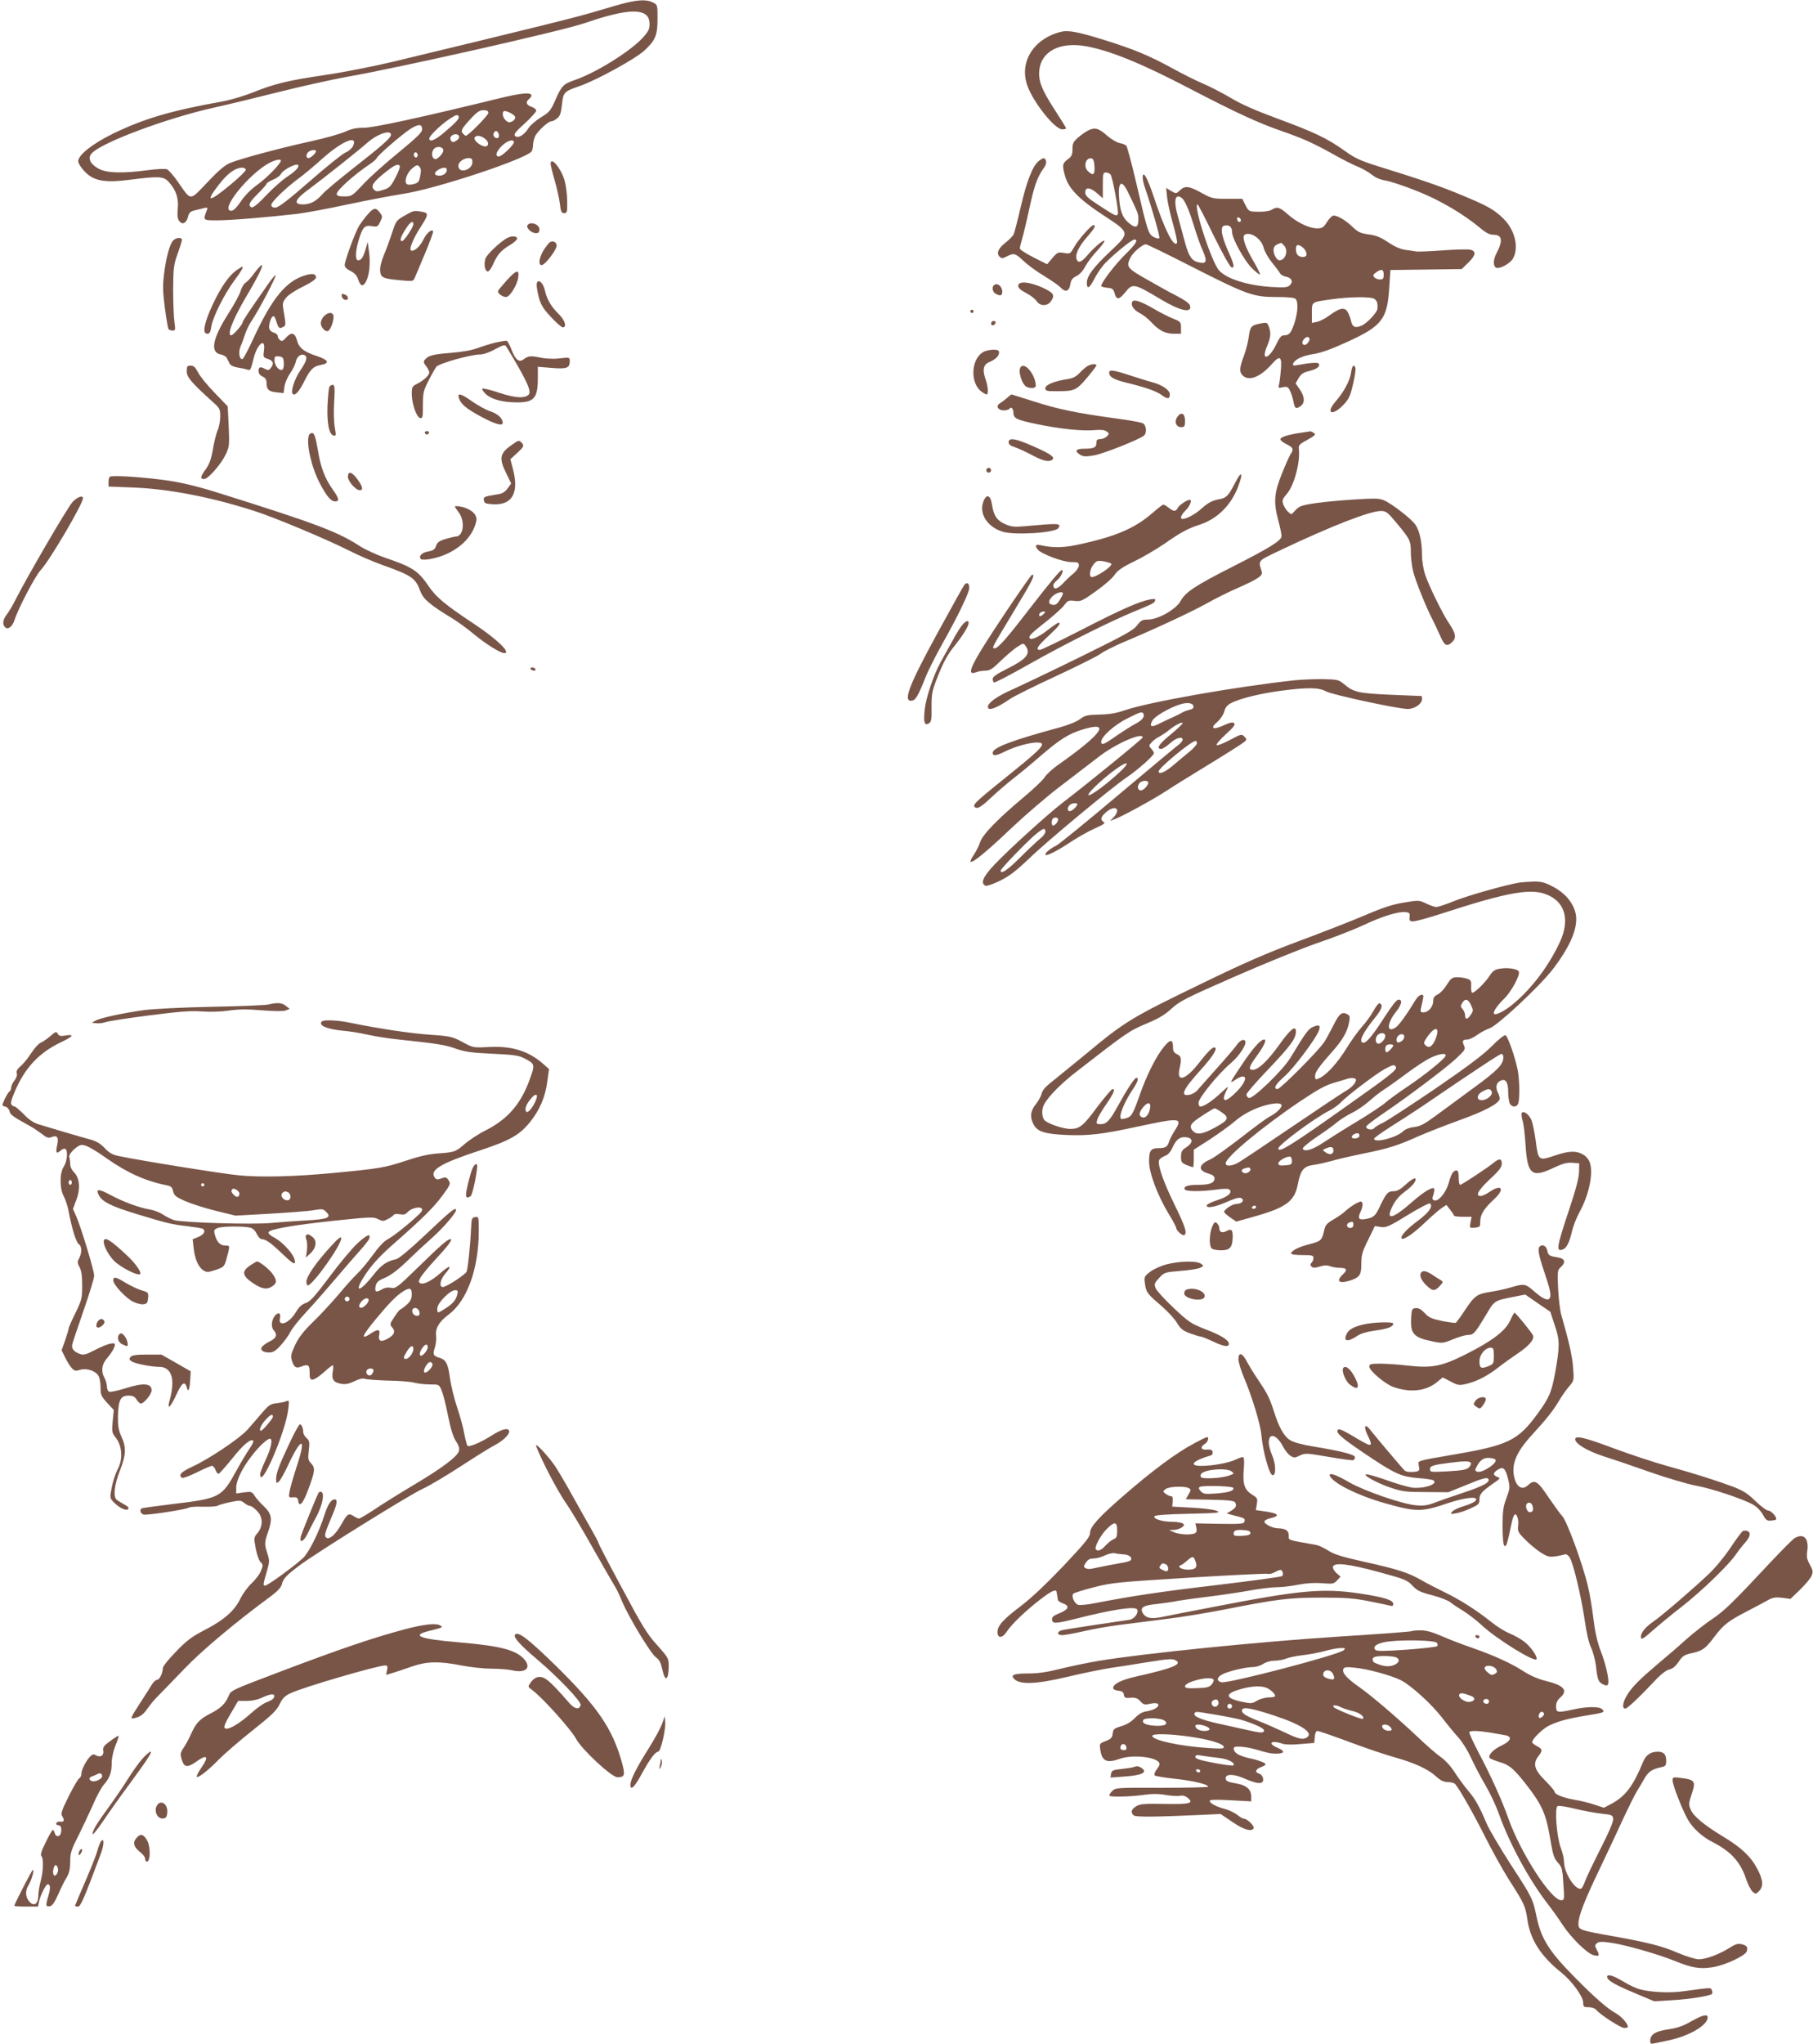 <?xml version="1.0" standalone="no"?>
<!DOCTYPE svg PUBLIC "-//W3C//DTD SVG 20010904//EN"
 "http://www.w3.org/TR/2001/REC-SVG-20010904/DTD/svg10.dtd">
<svg version="1.0" xmlns="http://www.w3.org/2000/svg"
 width="1136pt" height="1280pt" viewBox="0 0 1136 1280"
 preserveAspectRatio="xMidYMid meet">
<g transform="translate(0,1280) scale(0.1,-0.1)"
fill="#795548" stroke="none">
<path d="M3925 12783 c-33 -8 -118 -32 -190 -54 -114 -35 -353 -94 -1270 -315
-126 -30 -320 -68 -430 -84 -231 -34 -318 -55 -453 -110 -53 -21 -137 -46
-187 -55 -324 -58 -494 -108 -691 -204 -127 -63 -214 -132 -214 -171 0 -11 16
-38 36 -59 58 -65 129 -78 294 -56 171 22 204 21 235 -12 47 -51 65 -101 59
-168 -4 -44 -2 -65 9 -79 19 -26 44 -15 55 26 6 26 15 34 43 41 19 4 45 11 58
14 20 5 23 3 18 -11 -26 -67 -27 -66 64 -66 82 0 323 20 504 41 50 6 194 33
320 60 127 27 277 55 335 64 203 29 782 221 812 268 4 7 8 25 8 40 0 15 7 41
14 56 18 33 81 91 100 91 8 0 24 8 37 19 18 14 24 32 30 85 8 78 13 83 108
116 104 35 348 169 407 222 71 65 84 97 84 202 0 85 0 86 -30 101 -35 18 -84
17 -165 -2z m125 -78 c13 -12 20 -31 20 -57 0 -32 -8 -47 -46 -88 -80 -85
-290 -215 -419 -260 -76 -26 -86 -37 -125 -126 -30 -68 -38 -77 -91 -109 -32
-20 -67 -50 -78 -68 -26 -43 -66 -66 -84 -48 -9 10 3 26 61 78 39 36 72 72 72
80 0 8 -13 19 -30 24 -33 12 -38 30 -15 49 8 7 15 16 15 21 0 23 -60 18 -211
-19 -483 -118 -777 -182 -839 -182 -48 0 -79 -7 -118 -25 -29 -13 -126 -41
-215 -60 -200 -44 -440 -109 -504 -135 -35 -15 -73 -47 -144 -122 -112 -118
-100 -118 -182 0 -28 41 -60 77 -71 82 -12 4 -66 2 -121 -6 -161 -21 -254 -18
-306 9 -54 29 -72 67 -44 97 60 67 473 221 762 285 90 20 276 65 415 100 139
35 330 77 423 94 331 58 1344 287 1485 335 224 77 344 93 390 51z m-990 -612
c0 -15 -126 -143 -141 -143 -4 0 -12 7 -19 14 -14 18 -8 30 52 95 37 40 54 51
78 51 21 0 30 -5 30 -17z m168 -26 c2 -9 -6 -21 -18 -27 -18 -9 -25 -8 -41 6
-18 17 -25 45 -13 57 10 9 69 -20 72 -36z m-354 4 c7 -11 -14 -36 -90 -100
-59 -50 -94 -64 -94 -38 0 16 72 86 125 121 43 28 51 31 59 17z m-229 -81 c0
-19 -31 -49 -150 -147 -82 -67 -182 -156 -220 -198 -69 -73 -72 -75 -118 -75
-36 0 -47 4 -47 16 0 22 104 116 203 183 26 17 47 36 47 40 0 12 153 145 209
182 53 34 76 34 76 -1z m479 -27 c4 -9 3 -20 -1 -24 -13 -13 -37 7 -30 25 8
21 23 20 31 -1z m-674 -7 c0 -19 -60 -72 -241 -213 -85 -67 -170 -138 -188
-158 -40 -46 -76 -65 -123 -65 -63 0 -51 31 40 97 88 65 308 240 366 291 60
53 146 82 146 48z m426 -8 c4 -6 -1 -17 -11 -25 -24 -17 -34 -17 -42 3 -10 26
38 47 53 22z m163 -17 c31 -24 23 -56 -11 -46 -31 10 -62 41 -54 54 10 16 38
13 65 -8z m-827 -46 c-7 -14 -28 -33 -47 -40 -19 -8 -120 -89 -224 -180 -139
-121 -197 -165 -215 -165 -18 0 -26 5 -26 17 0 19 95 110 177 170 29 21 92 74
140 117 126 113 229 156 195 81z m1008 24 c0 -17 -76 -89 -94 -89 -26 0 -18
30 18 66 33 33 76 46 76 23z m-443 -45 c3 -10 -4 -26 -20 -42 -21 -20 -29 -23
-40 -13 -16 13 -11 51 7 63 19 13 46 9 53 -8z m-797 -11 c0 -12 -33 -43 -47
-43 -16 0 -17 22 -1 38 13 13 48 17 48 5z m635 -33 c-5 -8 -11 -8 -17 -2 -6 6
-7 16 -3 22 5 8 11 8 17 2 6 -6 7 -16 3 -22z m345 -35 c0 -48 -81 -75 -88 -28
-4 25 31 53 65 53 18 0 23 -6 23 -25z m-1200 9 c0 -18 -89 -109 -145 -149 -41
-29 -80 -68 -105 -105 -28 -41 -47 -60 -61 -60 -76 0 109 231 241 301 35 18
70 25 70 13z m110 -32 c0 -15 -25 -39 -75 -72 -27 -18 -84 -68 -125 -111 -75
-79 -96 -92 -106 -64 -4 10 14 35 50 70 31 31 56 59 56 64 0 5 18 16 39 25 22
8 45 25 51 36 17 31 110 76 110 52z m635 -2 c3 -5 -9 -38 -27 -72 -29 -56 -38
-65 -76 -77 -38 -12 -46 -12 -59 2 -20 20 -7 43 53 93 73 60 98 73 109 54z
m128 -61 c-7 -38 -12 -44 -42 -52 -21 -5 -37 -5 -43 1 -17 17 2 70 34 97 27
23 33 24 45 12 11 -11 13 -25 6 -58z m-1093 37 c0 -7 -43 -49 -95 -92 -139
-115 -162 -113 -71 3 54 69 100 102 144 103 12 0 22 -6 22 -14z m1260 1 c0
-20 -21 -37 -46 -37 -33 0 -38 16 -12 34 27 19 58 21 58 3z"/>
<path d="M6645 12600 c-172 -44 -262 -193 -206 -341 40 -106 171 -269 217
-269 13 0 24 3 24 7 0 3 -32 55 -71 115 -82 126 -103 180 -97 247 12 121 130
181 295 151 152 -28 345 -107 648 -265 292 -152 429 -215 582 -268 135 -47
200 -77 335 -153 43 -24 101 -53 129 -65 29 -11 70 -34 92 -51 26 -21 57 -34
91 -39 28 -5 114 -33 191 -64 143 -56 290 -142 400 -233 35 -30 59 -42 81 -42
57 0 63 -35 20 -118 -21 -40 -21 -81 0 -89 21 -8 82 25 101 53 43 66 18 180
-55 253 -58 58 -103 83 -273 153 -130 54 -245 93 -515 177 -111 35 -144 50
-209 97 -108 77 -189 116 -420 201 -136 50 -229 91 -292 129 -50 30 -128 70
-172 89 -45 19 -131 62 -191 95 -147 81 -243 121 -429 179 -168 52 -229 64
-276 51z"/>
<path d="M6824 11986 c-17 -8 -47 -28 -67 -46 -32 -27 -37 -38 -37 -74 0 -35
-5 -46 -30 -64 -34 -26 -36 -38 -15 -109 22 -75 89 -143 237 -240 171 -112
170 -109 45 -227 -107 -101 -147 -155 -147 -197 0 -42 16 -35 44 19 13 26 38
65 56 87 35 45 178 164 198 165 27 0 9 -29 -59 -95 -64 -64 -149 -175 -149
-196 0 -4 17 -9 37 -11 33 -3 39 -7 47 -35 12 -43 28 -41 67 7 46 57 54 56
218 -42 126 -76 203 -93 187 -40 -4 12 -36 35 -79 57 -40 20 -125 67 -189 104
-128 72 -134 81 -103 141 16 31 74 80 95 80 7 0 137 -63 289 -141 343 -174
383 -189 528 -189 72 0 113 -4 121 -12 18 -18 14 -88 -8 -153 -21 -62 -32 -75
-66 -75 -15 0 -27 -14 -44 -50 -47 -101 -103 -116 -60 -16 22 53 25 82 10 121
-9 25 -14 27 -47 20 -62 -11 -70 -20 -78 -82 -4 -32 -18 -87 -31 -122 -29 -76
-30 -102 -6 -124 40 -36 111 -7 183 75 50 57 63 46 54 -46 -3 -39 -9 -79 -12
-90 -4 -16 -1 -17 25 -11 27 5 33 3 45 -22 8 -15 17 -45 21 -65 8 -46 16 -52
44 -32 30 20 28 59 -4 106 l-26 37 19 33 c15 26 30 36 68 45 48 12 69 29 58
46 -5 9 -58 5 -132 -9 -25 -5 -32 -3 -29 7 9 27 57 51 124 61 48 7 113 30 214
76 221 101 253 143 265 344 l7 107 223 3 224 3 41 40 c47 46 51 72 13 81 -15
4 -93 2 -174 -4 -81 -6 -155 -9 -165 -7 -11 2 -40 7 -66 10 -32 4 -68 20 -109
47 -47 32 -77 44 -123 50 -51 7 -67 14 -101 47 -42 41 -93 71 -119 71 -9 0
-27 -18 -41 -40 -22 -35 -30 -40 -63 -40 -49 0 -126 37 -184 89 -50 44 -66 49
-101 27 -13 -8 -46 -13 -82 -12 -59 1 -60 1 -81 41 l-20 40 -95 0 c-90 0 -97
2 -162 38 -78 43 -102 45 -134 15 -23 -22 -24 -22 -55 -4 l-31 19 6 -59 c3
-32 20 -107 37 -167 17 -59 28 -112 25 -118 -20 -32 -78 83 -149 298 -38 113
-66 161 -66 110 0 -13 7 -44 16 -68 38 -110 94 -302 88 -310 -3 -5 -18 -2 -34
6 -34 18 -39 32 -111 342 -28 120 -56 223 -61 229 -5 7 -24 15 -42 18 -19 4
-53 24 -77 45 -54 47 -75 54 -115 37z m34 -229 c3 -51 -8 -60 -40 -30 -32 29
-16 88 22 81 10 -2 16 -18 18 -51z m100 -49 c13 -16 54 -237 46 -249 -9 -15
-16 -11 -112 51 -76 49 -92 64 -92 85 0 35 30 33 75 -6 l35 -31 0 81 c0 73 2
81 19 81 10 0 23 -6 29 -12z m111 -114 c51 -104 62 -130 63 -149 4 -69 -10
-80 -56 -44 -39 31 -57 72 -63 149 -10 113 14 132 56 44z m343 -41 c19 -24 43
-81 74 -183 14 -47 37 -111 52 -143 28 -65 21 -82 -28 -70 -42 9 -61 37 -85
124 -12 46 -32 119 -44 162 -23 80 -22 127 3 127 7 0 20 -8 28 -17z m192 -227
c52 -106 102 -196 111 -199 24 -10 18 18 -22 106 -20 45 -37 97 -37 117 -1 30
3 36 23 38 26 4 41 -12 41 -42 0 -39 78 -181 124 -225 25 -25 48 -43 51 -40 2
3 -15 39 -39 80 -54 91 -76 157 -57 169 36 22 105 -25 119 -82 6 -24 30 -65
52 -92 23 -28 45 -57 50 -67 5 -9 22 -19 38 -22 36 -7 47 -31 24 -53 -14 -14
-31 -16 -117 -11 -147 9 -280 51 -327 104 -47 52 -164 413 -134 413 3 0 48
-87 100 -194z m171 96 c0 -18 -20 -15 -23 4 -3 10 1 15 10 12 7 -3 13 -10 13
-16z m269 -158 c31 -30 12 -94 -28 -94 -15 0 -36 35 -36 61 0 27 7 34 47 48 1
1 9 -6 17 -15z m136 -34 c6 -11 8 -25 5 -30 -8 -14 -39 -12 -53 2 -13 13 -16
50 -6 61 10 9 42 -11 54 -33z m490 -150 c0 -25 -4 -30 -24 -30 -13 0 -29 6
-35 14 -10 11 -7 17 11 30 34 24 48 20 48 -14z m-58 -152 c17 -13 21 -28 19
-60 -1 -25 -66 -93 -101 -108 -40 -16 -57 -8 -65 32 -4 18 -14 44 -22 56 -19
30 -49 24 -114 -24 -26 -19 -61 -37 -78 -40 l-31 -6 0 61 c0 72 -5 68 118 86
118 17 254 18 274 3z m-409 -244 c10 -10 -12 -44 -28 -44 -18 0 -20 21 -3 38
13 13 22 15 31 6z"/>
<path d="M6508 11791 c-38 -31 -75 -126 -113 -290 -19 -83 -39 -159 -44 -170
-6 -10 -28 -33 -50 -50 -47 -37 -59 -67 -38 -88 13 -13 18 -13 45 1 45 23 53
21 104 -27 25 -24 83 -67 130 -95 46 -28 92 -60 102 -71 31 -34 55 -27 62 17
5 29 13 40 37 52 20 9 42 33 57 61 14 26 46 69 73 97 26 28 47 56 47 62 0 15
-61 -36 -106 -88 -39 -46 -59 -53 -69 -23 -9 29 17 81 69 140 44 50 56 71 37
71 -14 0 -96 -92 -121 -138 -24 -42 -25 -43 -64 -36 -37 6 -41 4 -72 -32 l-33
-39 -85 43 c-47 24 -86 49 -86 56 0 7 7 35 15 62 8 27 29 114 46 194 30 139
50 195 91 250 11 15 16 33 12 43 -8 22 -16 21 -46 -2z"/>
<path d="M3450 11774 c0 -8 11 -54 25 -102 14 -48 29 -114 33 -147 6 -51 10
-60 27 -60 18 0 20 6 19 75 0 41 -8 101 -17 132 -23 76 -87 152 -87 102z"/>
<path d="M2308 11462 c-18 -20 -43 -53 -56 -73 -26 -42 -92 -221 -92 -249 0
-13 13 -26 36 -37 26 -13 40 -28 48 -52 14 -45 31 -49 50 -13 21 41 28 117 18
187 l-8 60 -13 -45 c-15 -51 -27 -70 -47 -70 -19 0 -18 53 2 121 25 86 38 100
83 93 35 -6 39 -4 53 27 15 30 15 34 0 55 -27 36 -38 35 -74 -4z"/>
<path d="M2534 11449 c-49 -28 -53 -32 -77 -106 -14 -43 -37 -106 -52 -141
-16 -39 -25 -76 -23 -99 4 -43 17 -48 135 -59 69 -6 73 -6 82 17 6 13 35 82
65 154 30 71 52 133 50 137 -10 16 -43 -13 -64 -58 -21 -42 -62 -75 -76 -61
-10 10 16 73 55 135 58 89 59 98 14 106 -51 8 -51 8 -109 -25z m56 -53 c0 -19
-58 -106 -71 -106 -17 0 -9 25 21 73 29 47 50 60 50 33z"/>
<path d="M3305 11389 c-10 -16 25 -49 52 -49 18 0 23 5 23 24 0 32 -59 52 -75
25z"/>
<path d="M3175 11308 c-45 -26 -124 -101 -133 -127 -12 -35 -4 -81 15 -81 7 0
23 21 34 48 25 57 50 86 107 119 23 14 42 31 42 39 0 17 -37 18 -65 2z"/>
<path d="M1086 11295 c-22 -22 -45 -105 -58 -210 -9 -73 -8 -113 5 -213 9 -67
19 -126 22 -132 3 -5 15 -10 26 -10 18 0 19 4 12 53 -4 28 -8 120 -8 202 1
137 3 156 28 226 15 41 27 81 27 87 0 17 -36 15 -54 -3z"/>
<path d="M3444 11282 c-6 -4 -23 -26 -38 -49 -28 -47 -35 -93 -12 -93 22 0 97
100 94 124 -3 22 -25 31 -44 18z"/>
<path d="M1594 11090 c-20 -28 -45 -55 -55 -60 -10 -6 -24 -29 -31 -51 -6 -23
-42 -88 -79 -146 -99 -156 -114 -241 -45 -253 16 -3 33 -13 37 -22 5 -10 13
-26 18 -35 5 -11 24 -20 47 -24 21 -3 49 -9 61 -13 23 -7 22 -9 43 73 24 91
75 129 64 47 -6 -42 -5 -44 25 -54 34 -12 39 -28 18 -56 -11 -15 -17 -16 -35
-7 -31 17 -42 14 -42 -12 0 -16 9 -28 25 -35 18 -8 25 -20 25 -39 0 -42 13
-55 62 -60 l45 -5 5 40 c3 22 19 60 36 84 16 23 33 57 36 75 7 32 35 51 56 38
18 -11 11 -37 -29 -96 -36 -53 -61 -132 -47 -146 14 -14 38 12 70 74 40 81 59
99 109 108 55 11 45 31 -27 55 -83 27 -113 51 -126 101 -13 47 -36 51 -69 13
-18 -20 -25 -23 -37 -14 -8 7 -14 18 -14 26 0 7 -9 15 -19 19 -34 10 -41 28
-30 68 11 40 26 48 35 20 18 -58 23 -64 45 -52 22 11 22 8 4 114 -6 35 -3 45
19 72 14 17 62 48 106 69 51 25 79 45 80 56 0 22 -18 27 -60 16 -125 -34 -214
-141 -335 -404 -30 -65 -60 -121 -65 -122 -20 -7 -28 42 -13 78 9 19 21 54 29
78 7 23 26 61 42 85 41 59 155 277 149 283 -3 3 -25 -23 -49 -58 -118 -168
-158 -228 -158 -237 0 -13 -59 -81 -71 -81 -29 0 9 98 94 243 75 126 109 197
97 197 -5 0 -26 -23 -46 -50z m184 -559 c2 -18 -1 -38 -7 -44 -16 -16 -51 21
-51 55 0 26 3 29 28 26 23 -3 28 -8 30 -37z"/>
<path d="M1487 11111 c-58 -38 -120 -134 -177 -270 -35 -87 -39 -131 -11 -131
15 0 20 10 25 44 9 60 82 205 145 290 44 59 59 86 49 86 -2 0 -16 -9 -31 -19z"/>
<path d="M3175 11044 c-27 -30 -52 -60 -54 -66 -5 -14 27 -38 50 -38 23 0 70
75 76 122 8 54 -11 49 -72 -18z"/>
<path d="M3364 10998 c15 -92 27 -118 88 -183 33 -36 67 -65 74 -65 28 0 14
46 -27 85 -44 43 -73 92 -84 143 -14 67 -61 86 -51 20z"/>
<path d="M6380 11010 c0 -13 15 -27 48 -44 27 -14 56 -36 66 -50 21 -34 68
-35 90 -4 28 40 20 53 -52 87 -83 37 -152 43 -152 11z"/>
<path d="M6227 11013 c-14 -13 -7 -43 12 -53 30 -16 41 -12 41 13 0 35 -33 60
-53 40z"/>
<path d="M2142 10943 c4 -22 38 -30 38 -10 0 8 -7 18 -16 21 -23 9 -26 8 -22
-11z"/>
<path d="M7095 10911 c-12 -21 7 -51 45 -71 20 -10 53 -35 71 -55 51 -55 90
-75 143 -75 l46 0 0 38 c0 35 -3 38 -48 56 -26 10 -81 38 -122 62 -84 48 -124
61 -135 45z"/>
<path d="M6080 10850 c0 -5 5 -10 10 -10 6 0 10 5 10 10 0 6 -4 10 -10 10 -5
0 -10 -4 -10 -10z"/>
<path d="M2030 10820 c-11 -11 -20 -31 -20 -43 0 -28 30 -59 47 -49 15 10 33
57 33 88 0 30 -31 33 -60 4z"/>
<path d="M6210 10774 c0 -17 22 -14 28 4 2 7 -3 12 -12 12 -9 0 -16 -7 -16
-16z"/>
<path d="M3110 10656 c-30 -7 -82 -23 -115 -35 -40 -15 -98 -25 -172 -31 -111
-9 -139 -16 -161 -43 -10 -11 -8 -20 8 -40 11 -14 20 -32 20 -39 0 -18 -35
-51 -77 -72 -30 -15 -33 -20 -33 -64 1 -62 30 -146 53 -150 15 -3 17 6 17 81
0 77 3 91 35 153 19 38 42 77 49 87 16 21 215 77 273 77 21 0 60 13 95 33 51
27 62 30 70 17 123 -202 161 -281 141 -301 -25 -25 -85 -22 -184 11 -54 18
-102 30 -106 26 -5 -4 6 -20 23 -36 37 -32 106 -50 194 -50 107 0 130 27 130
153 l0 70 86 -7 c95 -8 114 -1 114 42 0 24 -1 25 -62 18 -38 -5 -86 -3 -124 5
-61 12 -73 11 -106 -13 -27 -19 -49 0 -73 62 -11 30 -25 54 -30 56 -6 1 -35
-4 -65 -10z"/>
<path d="M6162 10596 c-79 -43 -85 -198 -10 -250 12 -9 26 -16 30 -16 13 0 9
52 -8 99 -19 56 -12 88 24 103 40 17 62 39 62 60 0 14 -8 18 -37 18 -21 -1
-48 -6 -61 -14z"/>
<path d="M6815 10508 c-11 -6 -33 -25 -50 -43 -21 -23 -43 -34 -75 -39 -83
-12 -140 -36 -140 -57 0 -17 8 -19 69 -19 113 0 125 5 191 83 33 39 60 75 60
79 0 11 -32 9 -55 -4z"/>
<path d="M1170 10475 c0 -37 28 -70 163 -192 44 -39 47 -45 47 -91 0 -27 -7
-67 -17 -88 -9 -22 -22 -75 -29 -118 -10 -59 -21 -90 -43 -122 -36 -49 -39
-64 -12 -64 25 0 105 91 136 155 22 47 23 58 18 175 l-6 125 -82 85 c-46 47
-92 104 -104 128 -17 32 -27 42 -46 42 -22 0 -25 -4 -25 -35z"/>
<path d="M6397 10503 c-22 -21 6 -114 38 -127 27 -10 55 -7 55 7 0 66 -65 149
-93 120z"/>
<path d="M8465 10463 c-7 -48 -47 -121 -97 -178 -64 -74 -21 -93 48 -22 36 37
44 55 62 131 11 48 18 94 15 102 -10 27 -22 14 -28 -33z"/>
<path d="M6950 10466 c0 -26 28 -43 102 -61 127 -31 192 -54 227 -79 36 -27
51 -26 51 4 0 27 -45 58 -109 76 -31 8 -97 29 -146 45 -101 33 -125 35 -125
15z"/>
<path d="M2064 10378 c-4 -7 -9 -59 -12 -118 -4 -113 10 -182 39 -188 15 -3
15 3 7 50 -6 29 -8 101 -4 161 5 88 3 107 -9 107 -7 0 -17 -5 -21 -12z"/>
<path d="M2875 10308 c12 -38 45 -66 131 -113 92 -50 144 -66 144 -43 0 28
-31 57 -78 72 -27 9 -77 37 -112 61 -72 51 -95 57 -85 23z"/>
<path d="M6309 10307 c-14 -12 -34 -27 -44 -33 -28 -16 -12 -44 24 -44 16 0
33 5 36 10 10 16 25 1 25 -24 0 -36 18 -45 142 -71 147 -31 284 -45 361 -39
45 4 67 2 81 -8 17 -13 17 -15 1 -31 -9 -9 -27 -17 -41 -17 -19 0 -24 -5 -24
-24 0 -28 -16 -36 -75 -36 -53 0 -64 -13 -30 -36 22 -14 35 -15 89 -6 57 9
283 99 314 124 19 16 15 66 -7 77 -10 6 -88 20 -172 31 -243 33 -362 58 -511
106 -76 24 -139 44 -141 44 -1 0 -14 -11 -28 -23z"/>
<path d="M7377 10189 c-21 -29 -8 -64 24 -64 21 0 24 5 24 40 0 47 -24 59 -48
24z"/>
<path d="M2662 10089 c2 -6 8 -10 13 -10 5 0 11 4 13 10 2 6 -4 11 -13 11 -9
0 -15 -5 -13 -11z"/>
<path d="M8145 10089 c-79 -12 -127 -28 -122 -42 2 -7 20 -20 40 -30 40 -19
45 -31 23 -62 -7 -11 -32 -67 -55 -124 -48 -121 -52 -176 -21 -292 11 -41 20
-84 20 -96 0 -28 -71 -72 -309 -193 -231 -117 -293 -158 -323 -213 -29 -53
-140 -116 -204 -117 -36 0 -45 -5 -70 -37 -23 -31 -79 -61 -353 -196 -179 -88
-371 -179 -426 -204 -98 -43 -155 -84 -155 -110 0 -28 53 -9 139 50 25 17 155
82 290 144 135 63 260 125 279 140 19 14 80 45 136 69 207 87 436 194 527 245
51 29 143 75 204 101 119 53 148 73 141 97 -22 75 -31 65 120 137 318 151 558
244 627 244 32 0 42 -8 100 -78 83 -100 87 -109 87 -182 0 -34 7 -88 15 -120
16 -63 83 -228 121 -300 13 -25 34 -71 48 -102 27 -63 43 -71 77 -37 25 25 20
54 -20 113 -40 58 -126 233 -150 304 -13 38 -21 88 -21 129 -1 84 -15 149 -42
188 -25 36 -148 132 -197 152 -30 13 -59 13 -200 4 -183 -13 -296 -28 -326
-44 -10 -5 -27 -19 -36 -31 -17 -20 -18 -20 -37 -2 -12 10 -25 31 -31 47 -9
26 -6 33 22 66 46 52 86 201 75 283 -2 20 5 29 44 50 60 33 66 39 48 50 -8 6
-17 9 -20 9 -3 -1 -32 -5 -65 -10z"/>
<path d="M1936 10075 c-19 -51 15 -201 69 -304 43 -81 69 -111 95 -111 28 0
25 18 -14 73 -51 71 -77 141 -95 252 -13 74 -21 101 -33 103 -8 2 -18 -4 -22
-13z"/>
<path d="M6320 10031 c0 -14 11 -23 38 -31 20 -7 64 -27 97 -44 68 -37 106
-49 129 -40 32 12 14 32 -61 67 -147 69 -203 82 -203 48z"/>
<path d="M3220 10023 c-89 -59 -97 -88 -48 -187 l31 -64 -22 -30 c-15 -22 -33
-33 -59 -37 -92 -15 -93 -16 -90 -38 3 -19 10 -22 58 -25 120 -6 163 71 124
221 l-16 61 41 38 c44 40 47 48 29 66 -16 16 -19 15 -48 -5z"/>
<path d="M6180 9855 c0 -8 7 -15 15 -15 8 0 15 7 15 15 0 8 -7 15 -15 15 -8 0
-15 -7 -15 -15z"/>
<path d="M2180 9814 c0 -28 49 -84 74 -84 24 0 19 22 -14 68 -35 48 -60 55
-60 16z"/>
<path d="M7741 9780 c-43 -84 -56 -98 -100 -106 -47 -9 -68 -20 -115 -61 -36
-33 -92 -63 -116 -63 -19 0 -10 26 20 55 26 25 41 65 25 65 -17 0 -66 -33 -75
-50 -13 -25 -25 -25 -57 0 -14 11 -29 20 -34 20 -4 0 -34 -23 -66 -51 -109
-95 -223 -145 -441 -194 -114 -26 -173 -28 -259 -10 -35 8 -41 -1 -20 -27 21
-27 157 -78 209 -78 42 0 48 -3 48 -21 0 -12 -14 -33 -31 -48 -18 -14 -49 -43
-69 -65 -36 -37 -60 -41 -60 -11 0 7 11 22 24 32 23 18 44 63 30 63 -11 0 -73
-75 -209 -250 -140 -182 -192 -240 -213 -240 -20 0 -19 0 122 234 117 193 134
228 113 227 -5 0 -83 -112 -174 -248 -210 -315 -246 -389 -177 -363 14 6 40
10 59 10 27 0 44 11 94 60 34 33 80 72 102 87 40 26 42 27 55 8 35 -48 6 -83
-119 -145 -61 -30 -87 -49 -87 -61 0 -10 4 -20 8 -23 5 -3 105 49 223 116 220
124 505 267 664 332 111 46 118 49 123 66 4 10 -4 11 -33 6 -68 -13 -186 -65
-432 -192 -133 -68 -249 -124 -257 -124 -30 0 -15 24 54 88 66 61 81 82 62 82
-5 0 -37 -22 -73 -50 -58 -45 -109 -64 -109 -41 0 13 18 30 113 105 46 37 94
80 106 97 21 28 27 31 64 26 38 -5 48 -1 133 60 51 36 104 82 117 102 19 28
47 48 123 85 54 26 139 76 189 110 101 71 147 96 221 120 112 36 200 124 244
244 31 83 19 97 -19 22z m-778 -510 c9 -8 -39 -48 -89 -73 -17 -9 -34 -13 -38
-10 -13 13 -5 51 15 77 19 24 26 27 63 21 22 -4 45 -11 49 -15z m-303 -187 c0
-5 -9 -23 -20 -41 -15 -24 -27 -32 -42 -30 -31 4 -33 24 -4 53 23 23 66 35 66
18z m-123 -130 c-9 -9 -19 -14 -23 -11 -10 10 6 28 24 28 15 0 15 -1 -1 -17z"/>
<path d="M688 9814 c-5 -4 -8 -19 -8 -34 l0 -27 153 -6 c226 -9 486 -59 764
-148 122 -39 440 -172 584 -244 60 -31 158 -73 217 -94 182 -65 206 -81 236
-164 19 -50 59 -84 202 -171 33 -20 96 -66 139 -102 73 -60 160 -114 185 -114
44 0 -44 86 -187 181 -186 123 -240 169 -288 239 -64 95 -103 120 -269 176
-55 19 -127 52 -160 73 -137 90 -281 144 -874 330 -128 41 -235 67 -320 80
-144 22 -363 37 -374 25z"/>
<path d="M456 9658 c-29 -29 -287 -471 -361 -618 -15 -30 -38 -69 -51 -86 -26
-34 -31 -63 -12 -82 18 -18 45 3 59 45 23 73 131 278 164 313 54 56 265 415
265 450 0 20 -33 9 -64 -22z"/>
<path d="M6160 9654 c-25 -75 29 -155 123 -184 77 -23 330 -7 349 23 19 31 5
31 -218 11 -59 -5 -78 -3 -117 14 -51 23 -71 53 -82 125 -9 60 -37 66 -55 11z"/>
<path d="M2850 9627 c0 -2 11 -18 25 -37 41 -55 29 -150 -19 -150 -7 0 -35 -7
-63 -15 -41 -12 -53 -21 -61 -44 -8 -23 -18 -29 -50 -35 -39 -6 -62 -30 -44
-48 4 -4 32 -4 62 2 145 27 260 123 284 235 8 35 -17 65 -67 84 -26 10 -67 15
-67 8z"/>
<path d="M6043 9138 c-6 -7 -79 -138 -162 -290 -186 -339 -226 -444 -168 -436
24 3 39 28 87 148 16 41 62 131 100 200 95 168 171 323 173 356 2 30 -14 42
-30 22z"/>
<path d="M6032 8889 c-11 -11 -40 -57 -64 -102 -25 -45 -59 -107 -76 -137 -43
-79 -90 -219 -98 -294 -8 -80 -2 -101 25 -87 17 10 19 22 18 103 0 87 2 100
43 202 32 80 58 128 100 180 75 94 107 156 80 156 -5 0 -18 -9 -28 -21z"/>
<path d="M3325 8610 c3 -5 13 -10 21 -10 8 0 12 5 9 10 -3 6 -13 10 -21 10 -8
0 -12 -4 -9 -10z"/>
<path d="M8106 8539 c-369 -40 -908 -136 -1055 -186 -55 -19 -99 -27 -162 -28
-76 -2 -91 -5 -121 -28 -19 -15 -73 -37 -123 -51 -307 -83 -425 -128 -425
-161 0 -22 24 -18 80 10 58 29 150 55 197 55 65 0 39 -30 -153 -185 -219 -176
-247 -201 -239 -215 13 -21 39 -8 103 53 37 35 101 90 142 122 41 32 118 95
170 141 118 102 177 139 259 164 185 58 133 -21 -142 -215 -38 -26 -79 -63
-90 -81 -12 -19 -71 -75 -132 -126 -164 -137 -260 -236 -274 -283 -7 -22 -25
-57 -39 -78 -66 -98 28 -31 243 174 83 78 218 194 300 256 83 63 190 145 239
183 105 82 276 157 276 122 0 -8 -326 -274 -503 -410 -100 -78 -332 -288 -427
-388 -71 -75 -89 -117 -54 -131 8 -3 49 11 91 32 57 28 100 61 182 139 111
108 524 450 614 510 65 44 167 134 167 149 0 6 -7 19 -17 29 -15 17 -15 19 3
39 10 12 32 28 49 36 16 9 43 27 59 40 37 31 86 56 86 44 0 -5 -34 -37 -75
-71 -73 -59 -93 -90 -59 -90 9 0 34 16 55 35 39 35 79 46 79 22 0 -7 -13 -23
-30 -35 -16 -12 -187 -154 -379 -316 -192 -162 -364 -302 -382 -311 -39 -20
-69 -44 -69 -57 0 -14 70 20 154 76 45 30 114 69 154 87 56 25 70 34 58 41
-24 14 -19 33 15 62 56 48 96 21 47 -32 l-23 -23 30 11 c52 20 238 122 320
175 44 29 166 105 270 168 105 64 201 125 215 136 24 19 24 20 7 38 -17 17
-20 17 -92 -22 -41 -21 -78 -36 -82 -31 -4 4 21 34 57 67 49 44 62 61 53 70
-8 8 -25 5 -67 -14 -66 -31 -87 -18 -37 23 17 15 36 43 42 64 7 27 19 41 47
55 56 28 184 59 315 76 163 21 231 20 276 -5 39 -21 451 -110 512 -110 42 0
89 32 89 61 0 10 -1 19 -2 20 -2 0 -88 4 -193 8 -204 9 -234 16 -294 67 -33
27 -40 29 -135 31 -56 0 -137 -3 -180 -8z m-628 -161 c2 -12 -5 -19 -25 -23
-15 -4 -35 -11 -43 -16 -8 -5 -35 -19 -60 -30 -25 -11 -64 -30 -87 -41 -49
-26 -64 -18 -42 20 14 26 110 82 174 101 44 14 79 9 83 -11z m-314 -47 c11
-18 -7 -42 -48 -63 -22 -11 -75 -45 -118 -74 -80 -57 -98 -64 -98 -39 0 31 82
105 162 145 86 43 94 45 102 31z m336 -186 c0 -7 -21 -31 -46 -52 -26 -21 -72
-59 -102 -85 -51 -44 -92 -61 -92 -39 0 22 205 191 232 191 4 0 8 -7 8 -15z
m-485 -181 c-82 -76 -174 -144 -193 -144 -20 1 76 94 161 157 85 62 105 54 32
-13z m178 -60 c11 -11 -25 -54 -44 -54 -22 0 -26 29 -7 48 13 13 41 16 51 6z
m-443 -141 c0 -12 -33 -43 -47 -43 -16 0 -17 22 -1 38 13 13 48 17 48 5z
m-120 -96 c0 -14 -20 -37 -32 -37 -10 0 -11 34 -1 43 11 12 33 8 33 -6z m-80
-76 c0 -10 -15 -30 -34 -44 -18 -15 -74 -67 -124 -117 -79 -79 -122 -108 -122
-82 0 11 164 181 218 226 50 41 62 44 62 17z"/>
<path d="M9520 7273 c-92 -16 -317 -80 -401 -113 -54 -22 -108 -40 -119 -40
-11 0 -40 10 -64 22 -44 21 -47 21 -138 6 -70 -11 -132 -31 -248 -81 -85 -36
-272 -109 -415 -162 -198 -74 -341 -136 -600 -262 -449 -217 -486 -240 -730
-443 -77 -63 -170 -139 -206 -168 -46 -35 -68 -60 -72 -80 -3 -15 -19 -45 -36
-66 -35 -44 -39 -81 -15 -127 23 -46 71 -61 210 -67 137 -5 217 4 444 53 265
57 281 55 233 -22 -17 -26 -34 -59 -38 -73 -10 -32 -22 -40 -65 -40 -49 0 -60
-15 -60 -82 0 -73 50 -207 120 -325 28 -45 50 -87 50 -93 0 -16 40 -51 50 -45
20 12 8 50 -59 188 -72 146 -109 253 -98 282 4 9 20 20 36 26 19 7 34 23 46
49 25 55 47 72 87 68 44 -4 45 -35 1 -63 -27 -17 -32 -26 -33 -58 0 -34 4 -40
35 -53 19 -7 37 -14 40 -14 3 0 5 25 5 55 l0 55 103 66 c56 37 127 88 158 115
35 30 84 59 132 78 82 33 157 41 157 18 0 -17 -36 -50 -75 -70 -17 -8 -98 -68
-180 -132 -83 -64 -168 -125 -190 -135 -76 -33 -82 -69 -14 -89 28 -8 39 -17
39 -31 0 -28 -30 -40 -102 -40 -66 0 -95 -10 -84 -29 9 -13 95 -14 196 -1 50
7 77 7 84 0 19 -19 -9 -44 -74 -65 -35 -11 -65 -26 -68 -32 -7 -22 46 -14 118
17 74 32 95 36 106 19 8 -14 -14 -29 -42 -29 -22 0 -74 -35 -74 -49 0 -5 17
-20 38 -35 l38 -26 108 30 c203 57 256 96 277 199 18 94 37 118 101 126 29 4
80 16 113 25 33 10 120 30 193 45 156 31 221 51 351 110 53 23 168 68 256 100
151 54 240 100 251 130 3 7 -2 27 -11 44 -17 34 -9 63 21 75 29 11 44 -13 44
-71 0 -30 5 -63 10 -74 15 -26 46 -24 54 4 9 35 7 151 -5 209 -16 80 -62 210
-76 215 -7 3 -46 -28 -86 -69 -53 -53 -151 -127 -354 -266 -155 -105 -302
-201 -327 -213 -25 -11 -50 -27 -56 -34 -12 -15 -50 -8 -50 9 0 6 44 40 97 76
147 99 401 289 468 352 55 52 59 57 48 81 -13 29 -8 37 22 37 11 0 39 13 61
29 21 15 56 34 77 41 49 16 311 260 395 368 117 152 166 274 143 359 -18 65
-68 123 -140 160 -53 28 -73 33 -124 32 -34 -1 -73 -4 -87 -6z m191 -84 c99
-50 123 -158 64 -286 -73 -160 -194 -315 -316 -408 -53 -39 -99 -58 -99 -39 0
16 27 53 65 90 44 42 100 146 92 169 -7 17 -66 27 -117 19 -33 -5 -46 -14 -65
-43 -30 -47 -103 -117 -112 -107 -4 3 -6 22 -5 41 2 30 -1 37 -23 45 -15 6
-43 10 -63 10 -33 0 -40 -5 -67 -48 -16 -26 -42 -53 -57 -60 -21 -10 -28 -20
-28 -43 0 -34 -31 -69 -61 -69 -17 0 -20 5 -16 23 20 88 20 87 3 87 -8 0 -23
-12 -33 -27 -66 -108 -107 -163 -129 -178 -56 -37 -55 26 2 97 37 47 44 78 17
78 -12 0 -41 -38 -83 -102 -73 -115 -116 -168 -136 -168 -35 0 -8 59 71 156
44 53 53 83 29 91 -6 2 -23 -20 -39 -49 -16 -29 -48 -73 -71 -98 -23 -25 -66
-85 -97 -135 -54 -88 -120 -161 -164 -184 -30 -15 -33 -14 -33 11 0 24 25 59
111 156 63 71 93 124 103 184 6 30 3 39 -13 47 -32 17 -50 3 -85 -68 -18 -36
-44 -84 -58 -106 -34 -53 -275 -295 -293 -295 -30 0 -13 30 43 79 58 50 199
239 216 287 11 34 3 39 -35 24 -31 -13 -45 -32 -144 -195 -47 -78 -236 -260
-260 -251 -8 3 -15 13 -15 22 0 8 63 81 140 161 136 143 170 189 170 233 0 43
-35 15 -106 -85 -72 -100 -130 -155 -165 -155 -29 0 -23 21 25 86 44 60 65
104 48 104 -24 0 -70 -52 -143 -161 -75 -112 -77 -117 -43 -94 81 55 89 6 12
-72 -72 -73 -101 -68 -62 10 15 29 12 27 -38 -19 -52 -49 -105 -84 -128 -84
-5 0 -10 11 -10 24 0 30 123 181 202 248 56 47 105 125 89 141 -12 12 -34 0
-56 -33 -12 -16 -66 -80 -122 -142 -56 -62 -109 -123 -120 -135 -10 -13 -33
-26 -50 -29 -62 -12 -42 32 75 161 65 72 98 122 87 133 -11 12 -40 -15 -101
-93 -85 -109 -144 -127 -123 -36 14 60 11 77 -16 89 -18 8 -25 20 -25 39 0 54
-14 58 -53 12 -50 -58 -113 -182 -158 -313 -42 -119 -50 -131 -91 -141 -24 -6
-28 -4 -28 13 0 29 34 103 74 164 36 53 44 78 26 78 -11 0 -59 -73 -115 -175
-50 -92 -72 -115 -108 -115 -27 0 -29 2 -22 27 3 15 29 58 56 97 48 69 61 102
37 94 -7 -3 -49 -53 -94 -112 -87 -118 -109 -135 -167 -136 -47 0 -148 35
-164 57 -16 21 -17 68 -1 96 25 49 108 133 202 205 315 245 332 257 442 303
73 30 113 54 154 92 51 47 90 67 394 200 186 82 417 175 514 209 98 33 230 84
294 114 124 58 221 87 266 82 23 -3 27 -7 24 -30 -2 -24 1 -28 23 -28 15 0 88
20 163 44 449 146 588 169 693 115z m-494 -683 c15 -32 15 -37 -1 -60 -20 -32
-36 -33 -36 -4 0 12 -7 29 -16 39 -13 14 -13 20 -2 38 19 30 36 26 55 -13z
m-221 -210 c-19 -49 -42 -64 -64 -42 -13 12 -12 18 8 48 51 74 85 71 56 -6z
m-316 16 c0 -23 -35 -56 -49 -47 -15 8 -14 38 1 53 19 19 48 15 48 -6z m114
-20 c-6 -9 -19 -18 -28 -20 -22 -5 -21 34 2 47 23 13 40 -4 26 -27z m-64 -39
c0 -10 -32 -43 -42 -43 -10 0 -11 34 -1 43 8 9 43 9 43 0z m328 -65 c-7 -21
-134 -123 -242 -195 -55 -37 -116 -81 -136 -99 -19 -17 -100 -71 -180 -119
-80 -48 -175 -108 -211 -132 -66 -44 -118 -59 -126 -36 -2 6 38 40 89 74 51
34 108 75 126 91 18 15 59 42 92 58 33 16 82 50 110 75 28 25 69 57 91 71 22
14 86 59 142 101 56 42 125 87 152 99 55 26 99 31 93 12z m362 -8 c0 -45 -34
-81 -177 -186 -81 -59 -190 -139 -241 -177 -77 -57 -102 -70 -140 -75 -30 -3
-56 -13 -72 -28 -43 -40 -180 -74 -180 -45 0 5 46 38 101 73 56 35 142 91 193
125 361 246 493 332 504 333 6 0 12 -9 12 -20z m-674 -61 c10 -17 -24 -45
-293 -235 -365 -259 -443 -307 -443 -276 0 22 225 189 320 237 25 13 56 35 70
50 38 41 224 182 276 210 53 28 60 30 70 14z m-253 -75 c13 -13 -16 -50 -56
-73 -23 -13 -179 -117 -347 -231 -168 -114 -319 -215 -337 -224 -40 -20 -73
-21 -73 -1 0 38 230 229 468 389 109 73 157 100 214 116 40 12 78 23 83 25 17
6 41 5 48 -1z m854 -81 c8 -21 -30 -53 -63 -53 -34 0 -32 35 4 54 36 20 51 20
59 -1z m-2141 -105 c-8 -40 -29 -63 -50 -55 -22 9 -20 29 5 61 30 38 53 35 45
-6z m445 -21 c54 -36 49 -50 -34 -96 -80 -44 -116 -50 -141 -25 -21 21 -20 37
4 59 21 19 120 83 131 84 3 1 21 -9 40 -22z m865 -156 c-9 -13 -46 -15 -46 -1
0 14 34 30 44 20 4 -4 5 -13 2 -19z m-161 -87 c0 -24 -25 -29 -50 -10 -20 14
-20 15 5 25 33 13 45 9 45 -15z m-260 -65 c0 -21 -5 -24 -42 -27 -34 -3 -43 0
-43 13 0 16 56 47 75 41 6 -1 10 -14 10 -27z m-261 -48 c8 -13 -21 -34 -39
-27 -20 7 -19 23 3 29 28 8 31 7 36 -2z m36 -241 c0 -5 -7 -10 -16 -10 -8 0
-12 5 -9 10 3 6 10 10 16 10 5 0 9 -4 9 -10z"/>
<path d="M1680 6509 c-19 -4 -179 -11 -355 -14 -191 -4 -362 -13 -425 -21
-134 -19 -273 -49 -302 -66 l-23 -13 28 -3 c16 -2 42 1 59 7 17 6 139 25 272
42 187 24 260 30 328 25 51 -4 122 -2 170 5 61 9 116 10 208 2 79 -6 134 -7
150 -1 l25 10 -24 19 c-25 20 -54 22 -111 8z"/>
<path d="M2017 6403 c-25 -24 30 -48 133 -58 41 -3 111 -15 155 -25 44 -10
127 -23 185 -29 252 -27 299 -34 365 -58 58 -20 98 -26 230 -32 133 -6 167
-11 201 -29 68 -35 68 -38 30 -140 -55 -149 -137 -242 -273 -311 -43 -21 -102
-60 -131 -85 -59 -51 -64 -52 -175 -60 -54 -4 -117 -19 -200 -47 -125 -41
-162 -48 -452 -75 -243 -23 -455 -28 -592 -14 -106 10 -632 95 -752 121 -35 7
-58 20 -85 49 -28 30 -53 44 -94 55 -67 18 -246 71 -317 93 -34 10 -64 30 -96
64 -26 26 -52 48 -56 48 -5 0 -14 5 -20 11 -8 8 -3 30 19 82 64 150 152 244
290 310 76 36 87 52 29 42 -32 -5 -41 -3 -49 11 -9 16 -13 15 -47 -15 -21 -18
-48 -36 -60 -41 -13 -5 -40 -35 -60 -66 -20 -31 -50 -68 -66 -81 -21 -18 -28
-31 -24 -44 4 -12 -2 -29 -14 -45 -12 -15 -21 -35 -21 -45 0 -10 -5 -21 -11
-25 -6 -3 -19 -25 -30 -48 -18 -41 -18 -41 4 -46 12 -3 24 -16 27 -30 5 -22
21 -33 135 -96 17 -9 46 -30 67 -45 30 -24 41 -28 61 -20 36 14 46 -2 35 -51
-10 -48 -5 -57 21 -34 11 10 25 15 30 11 18 -10 12 -78 -9 -110 -27 -41 -27
-137 -1 -186 11 -20 24 -60 30 -90 21 -113 49 -202 65 -211 19 -11 20 -54 2
-88 -12 -21 -12 -29 2 -55 12 -21 17 -56 17 -115 0 -81 -3 -91 -42 -172 -24
-48 -43 -92 -43 -98 0 -6 -10 -39 -22 -74 l-22 -62 22 -45 c12 -25 31 -55 42
-67 17 -18 24 -19 50 -11 37 13 94 -3 115 -34 9 -13 15 -43 15 -74 0 -49 4
-57 41 -98 l42 -45 -7 -71 c-6 -66 -5 -72 21 -105 39 -52 44 -133 10 -196 -13
-25 -30 -76 -37 -113 -12 -64 -12 -67 11 -91 34 -36 79 -58 92 -45 7 7 0 16
-22 28 -18 10 -39 23 -48 29 -25 17 -18 93 19 186 38 97 40 144 8 213 -18 41
-22 65 -21 130 3 98 17 125 66 125 26 0 39 -6 51 -25 9 -14 21 -25 26 -25 20
0 68 59 68 83 0 45 -52 49 -170 11 -45 -14 -88 -23 -96 -20 -8 3 -14 18 -14
33 -1 15 -7 39 -15 53 -23 41 -18 85 14 122 31 36 51 71 51 88 0 18 -56 2
-128 -36 -54 -28 -67 -31 -92 -23 -38 14 -54 34 -47 61 3 13 35 108 71 212 36
103 66 201 66 217 0 32 -81 299 -112 371 l-21 47 21 56 c27 70 21 139 -14 173
-14 14 -24 34 -24 52 0 15 -3 35 -6 44 -7 19 52 76 79 76 25 0 70 -24 159 -87
129 -90 241 -140 380 -168 20 -4 28 -13 33 -36 6 -26 17 -35 73 -60 36 -16
122 -44 191 -61 l126 -31 215 12 c118 7 242 16 274 22 54 9 61 9 79 -10 37
-36 11 -47 -126 -54 -67 -4 -166 -11 -220 -16 -113 -11 -554 2 -606 18 -19 6
-50 21 -70 35 -20 13 -56 27 -80 31 -68 11 -173 50 -250 92 -74 40 -95 39 -70
-5 21 -39 81 -68 232 -114 194 -59 223 -66 320 -77 48 -6 92 -13 97 -16 21
-13 8 -37 -26 -51 l-37 -15 6 -53 c7 -68 29 -120 60 -141 23 -14 29 -14 78 2
49 16 54 22 65 58 27 98 27 95 -6 95 -32 0 -53 24 -65 72 -6 24 -3 29 20 38
29 11 165 12 205 1 15 -4 31 -20 39 -39 8 -17 22 -32 30 -32 27 -1 57 -22 133
-95 55 -52 74 -65 76 -52 7 37 -70 127 -139 162 -17 9 -29 21 -26 28 6 19 149
44 409 72 229 24 249 25 277 10 28 -14 34 -14 60 0 17 8 33 20 37 26 4 6 19 8
38 5 25 -5 37 -2 50 13 22 24 74 37 88 23 8 -8 2 -19 -19 -39 -63 -60 -158
-135 -192 -153 -23 -11 -57 -47 -93 -97 -31 -43 -75 -96 -98 -118 -23 -22 -76
-80 -117 -130 -42 -49 -113 -127 -159 -171 -63 -61 -91 -98 -115 -147 -27 -59
-29 -70 -19 -101 12 -38 26 -47 55 -35 46 18 55 12 55 -36 0 -37 3 -45 19 -45
10 0 41 20 69 45 27 25 53 45 57 45 4 0 4 -18 0 -40 -8 -49 4 -67 52 -76 26
-5 48 -1 83 16 31 15 55 20 67 15 10 -4 75 -9 144 -11 70 -1 144 -7 165 -13
22 -6 65 -11 97 -11 58 0 58 0 74 -37 9 -21 27 -92 40 -158 16 -81 32 -133 49
-159 17 -26 24 -46 20 -62 -9 -35 -106 -108 -283 -213 -87 -52 -197 -120 -245
-153 -49 -32 -93 -58 -98 -58 -6 0 -22 7 -35 16 -31 20 -39 14 -76 -52 -37
-65 -76 -99 -95 -83 -14 11 -10 26 40 144 29 68 32 95 13 95 -23 0 -43 -32
-65 -100 -33 -105 -97 -233 -133 -267 -52 -49 -222 -173 -238 -173 -14 0 -14
4 14 100 14 49 14 60 0 102 -19 60 -19 67 7 141 26 77 20 108 -31 156 -21 20
-46 48 -56 64 -16 26 -21 27 -66 21 l-49 -7 0 37 c0 44 37 121 96 197 44 58
98 109 115 109 20 0 7 -62 -26 -131 -19 -41 -35 -81 -35 -91 0 -106 159 262
176 406 7 56 6 59 -12 51 -10 -5 -38 -10 -62 -13 -37 -4 -48 -11 -90 -60 -26
-31 -67 -78 -92 -106 -52 -57 -242 -184 -347 -232 -69 -32 -88 -53 -62 -69 5
-4 47 12 92 34 45 23 88 41 95 41 7 0 17 -11 22 -25 5 -14 14 -25 19 -25 5 0
43 43 86 96 71 89 116 126 132 111 3 -4 -7 -26 -24 -50 -16 -23 -54 -86 -83
-139 -91 -166 -102 -172 -405 -208 -99 -12 -183 -24 -187 -26 -15 -9 -8 -33
11 -39 21 -6 269 32 286 44 5 4 46 7 90 5 44 -1 85 2 90 7 6 4 41 14 77 22 60
12 67 12 88 -5 12 -10 27 -18 34 -18 16 -1 51 -32 65 -57 18 -36 13 -79 -14
-112 -25 -29 -25 -31 -13 -97 7 -38 20 -76 30 -86 17 -17 17 -21 3 -56 -8 -20
-34 -55 -58 -77 -24 -22 -56 -66 -71 -97 -36 -75 -103 -134 -224 -196 -80 -42
-112 -65 -179 -135 -50 -51 -83 -93 -83 -105 0 -30 -21 -72 -36 -72 -8 0 -21
-12 -31 -27 -9 -16 -41 -65 -70 -110 -72 -112 -73 -113 -27 -99 27 8 46 24 68
56 17 25 49 63 72 85 22 22 94 96 160 165 108 113 316 288 547 458 36 27 59
52 63 70 9 36 26 55 110 118 105 79 687 441 772 480 40 18 148 82 240 142 92
60 187 119 211 131 51 27 91 64 91 86 0 26 -44 17 -106 -23 -65 -42 -141 -75
-154 -67 -4 2 -13 35 -20 72 -6 38 -27 114 -46 170 -19 56 -39 140 -45 185
-11 85 -25 113 -63 124 -41 12 -46 22 -32 62 7 20 11 53 9 73 -7 50 17 91 80
138 115 87 187 289 187 523 0 87 -1 89 -22 86 -21 -3 -23 -9 -26 -63 -3 -90
-20 -259 -28 -278 -7 -19 -127 -97 -149 -97 -26 0 -17 47 16 85 46 52 28 55
-28 5 -57 -50 -105 -75 -127 -67 -15 6 -15 10 -2 35 8 15 50 67 94 114 80 86
111 128 94 128 -17 0 -66 -43 -204 -178 -128 -125 -140 -133 -168 -127 -20 4
-39 1 -59 -11 -36 -21 -45 -15 -37 24 6 23 17 33 59 50 34 15 79 48 132 99 44
43 115 109 158 147 78 69 165 171 154 182 -9 10 -38 -14 -197 -164 -91 -86
-161 -144 -178 -148 -59 -12 -93 -36 -143 -99 -94 -120 -127 -110 -43 13 40
58 90 112 177 188 175 154 242 220 298 295 53 72 55 77 36 103 -11 14 -17 15
-42 6 -24 -9 -31 -8 -41 5 -34 47 36 89 282 170 188 62 249 96 316 179 60 75
95 158 107 251 l11 80 -35 31 c-91 81 -197 115 -341 107 -99 -5 -99 -5 -166
31 -64 34 -75 37 -205 46 -125 9 -307 36 -500 75 -75 16 -165 20 -176 8z
m1342 -490 c-17 -44 -50 -86 -61 -75 -13 13 -2 46 29 82 29 35 47 31 32 -7z
m-2909 -518 c0 -8 -4 -15 -10 -15 -5 0 -10 7 -10 15 0 8 5 15 10 15 6 0 10 -7
10 -15z m830 -15 c0 -5 -4 -10 -10 -10 -5 0 -10 5 -10 10 0 6 5 10 10 10 6 0
10 -4 10 -10z m220 -55 c0 -22 -17 -27 -34 -9 -17 17 -20 27 -10 37 10 10 44
-12 44 -28z m304 9 c17 -7 22 -39 7 -48 -14 -9 -39 3 -46 21 -3 9 0 20 7 25
16 9 13 9 32 2z m776 -640 c0 -27 -7 -42 -32 -65 -18 -16 -36 -29 -39 -29 -4
0 -21 -21 -38 -47 -28 -42 -29 -48 -16 -63 24 -26 18 -47 -20 -70 -46 -28 -67
-21 -59 20 8 36 -7 39 -51 10 -68 -45 -60 -20 28 87 88 106 132 150 172 175
44 27 55 23 55 -18z m285 -1 c-8 -35 -29 -59 -77 -89 -47 -30 -48 -30 -48 3 0
32 79 113 111 113 18 0 20 -4 14 -27z m-675 -28 c0 -8 -7 -15 -15 -15 -8 0
-15 7 -15 15 0 8 7 15 15 15 8 0 15 -7 15 -15z m120 -7 c0 -16 -31 -48 -47
-48 -18 0 -16 20 4 42 18 20 43 24 43 6z m318 -76 c3 -16 -2 -22 -16 -22 -21
0 -36 25 -26 41 10 17 39 5 42 -19z m52 -219 c0 -18 -28 -53 -42 -53 -13 0 -9
24 8 48 18 26 34 29 34 5z m-90 -11 c0 -24 -28 -62 -46 -62 -19 0 -18 9 6 48
22 35 40 42 40 14z m120 -97 c0 -20 -38 -57 -50 -50 -14 9 17 65 35 65 8 0 15
-7 15 -15z m-370 -38 c0 -7 -5 -18 -12 -25 -15 -15 -39 3 -31 24 7 18 43 19
43 1z m-630 -289 c-1 -13 -65 -88 -75 -88 -15 0 -1 34 26 65 32 36 49 44 49
23z"/>
<path d="M9535 5830 c-3 -5 -1 -27 5 -47 7 -21 15 -91 19 -156 12 -182 39
-205 172 -142 59 28 88 36 121 33 l43 -3 -1 -55 c-1 -38 -20 -109 -62 -235
-79 -238 -84 -267 -38 -249 22 8 41 47 56 114 7 30 27 82 45 115 63 114 91
252 65 319 -5 14 -20 32 -33 41 -46 30 -91 30 -183 -1 -105 -35 -105 -35 -122
96 -7 51 -19 107 -26 125 -15 36 -50 62 -61 45z"/>
<path d="M9360 5519 c-40 -33 -201 -139 -211 -139 -5 0 -9 20 -9 45 0 32 -4
45 -14 45 -20 0 -32 -19 -49 -80 -18 -61 -65 -117 -91 -107 -13 5 -13 12 -4
37 5 17 7 34 4 37 -12 12 -70 -24 -141 -87 -122 -107 -166 -115 -119 -22 17
34 42 64 75 88 44 32 69 61 69 78 0 15 -25 2 -64 -34 -30 -28 -52 -40 -73 -40
-36 0 -46 -11 -83 -87 -31 -68 -42 -78 -92 -87 -45 -8 -53 3 -32 47 9 20 14
42 11 51 -6 15 -9 15 -39 0 -18 -9 -46 -29 -63 -44 -16 -16 -52 -41 -80 -57
-42 -25 -51 -35 -58 -69 -14 -62 -20 -67 -90 -85 -69 -17 -117 -42 -117 -59 0
-6 31 -10 70 -10 61 0 70 -2 70 -18 0 -10 -5 -23 -12 -30 -9 -9 -9 -15 0 -24
9 -9 21 -9 51 0 27 9 47 9 66 2 14 -5 41 -10 60 -10 44 0 50 -12 20 -40 -47
-44 -25 -62 46 -39 59 20 69 35 69 105 0 55 6 76 43 150 l42 86 37 -6 c33 -5
50 2 169 75 72 44 135 77 140 72 19 -19 -8 -57 -77 -108 -70 -52 -113 -99
-101 -111 11 -12 74 31 146 100 42 40 89 81 105 91 l29 19 23 -29 c13 -17 24
-33 24 -37 0 -5 25 -8 55 -8 l56 0 -7 -36 c-6 -35 -6 -35 27 -32 32 3 34 6 34
38 0 44 23 81 88 141 69 64 46 97 -31 44 -20 -14 -45 -25 -54 -25 -36 0 -16
36 57 105 59 54 75 76 75 98 0 32 -16 34 -50 6z m-880 -389 c0 -13 -7 -20 -20
-20 -22 0 -28 25 -7 33 22 10 27 7 27 -13z"/>
<path d="M2961 5484 c-14 -31 -41 -140 -41 -166 0 -20 8 -22 29 -9 11 7 40
141 41 189 0 21 -16 13 -29 -14z"/>
<path d="M7595 5117 c-18 -44 -20 -118 -3 -135 7 -7 33 -12 60 -12 54 0 70 18
72 81 1 47 -8 56 -38 40 -28 -15 -46 -8 -46 18 0 10 -7 24 -15 31 -13 10 -17
7 -30 -23z"/>
<path d="M1917 5064 c-3 -3 -2 -16 3 -29 5 -12 6 -42 3 -66 l-6 -44 26 24 c38
34 45 80 17 103 -24 19 -33 22 -43 12z"/>
<path d="M2239 5013 c-34 -32 -113 -126 -175 -210 -92 -122 -120 -154 -148
-163 -24 -8 -42 -24 -60 -54 -28 -48 -70 -80 -93 -72 -10 4 -13 14 -9 30 7 30
-7 41 -27 21 -25 -24 -31 -74 -13 -94 25 -27 19 -49 -16 -67 -18 -9 -41 -23
-50 -32 -24 -21 -6 -42 37 -42 26 0 41 9 73 44 22 24 50 62 61 84 11 23 58 81
103 129 46 49 128 143 183 208 55 65 123 143 151 174 28 31 54 64 57 73 13 37
-14 26 -74 -29z"/>
<path d="M2065 4986 c-88 -97 -145 -181 -145 -212 0 -13 4 -24 8 -24 32 0 217
262 210 297 -2 12 -22 -4 -73 -61z"/>
<path d="M650 5023 c0 -32 42 -103 78 -131 62 -49 152 -88 152 -67 0 18 -35
66 -77 106 -112 106 -153 131 -153 92z"/>
<path d="M9647 4993 c-13 -13 -7 -50 26 -149 41 -120 48 -156 37 -174 -11 -18
-45 -3 -97 43 -53 47 -64 49 -135 28 -35 -11 -97 -25 -138 -31 -87 -14 -100
-23 -165 -121 -25 -38 -49 -70 -53 -73 -4 -2 -42 3 -85 11 -66 14 -83 21 -110
50 -23 24 -39 33 -57 31 -23 -3 -25 -7 -28 -65 -5 -97 17 -120 136 -144 59
-12 64 -12 127 14 36 15 78 27 94 27 34 0 43 11 110 122 57 96 50 92 187 119
l61 12 78 -54 79 -54 28 -85 c32 -94 32 -130 2 -298 -22 -119 -36 -153 -103
-246 -131 -181 -185 -207 -566 -271 -162 -27 -190 -34 -187 -48 1 -9 3 -25 5
-34 1 -14 -7 -19 -39 -21 -26 -2 -47 2 -55 11 -15 15 -184 215 -217 257 -30
38 -39 16 -14 -35 39 -81 32 -82 -80 -15 -87 52 -108 59 -108 36 0 -19 56 -63
216 -169 150 -99 189 -116 296 -124 42 -3 82 -9 88 -13 37 -23 -58 -55 -133
-46 -27 4 -99 25 -160 47 -62 22 -119 38 -127 36 -24 -4 72 -57 158 -85 68
-23 94 -26 217 -26 l140 -1 119 48 c89 37 121 46 130 37 19 -20 -25 -45 -161
-90 -70 -23 -150 -51 -178 -62 -38 -15 -65 -19 -111 -15 -82 6 -320 88 -416
142 -86 50 -133 66 -126 44 15 -44 173 -124 343 -172 201 -57 232 -57 399 0
97 32 176 43 176 23 0 -12 -31 -28 -90 -46 -26 -8 -54 -22 -61 -31 -13 -15
-11 -16 24 -10 21 3 62 17 92 31 49 22 55 28 55 55 0 34 14 50 85 100 47 32
48 34 27 42 -29 11 -28 25 3 45 34 22 48 9 65 -60 12 -51 11 -59 -11 -118 -20
-53 -24 -81 -24 -175 0 -71 4 -116 11 -123 12 -12 19 14 49 157 4 18 11 35 16
38 14 9 27 -36 21 -73 -4 -30 1 -40 44 -83 27 -28 71 -64 97 -81 41 -26 54
-30 90 -25 24 3 50 9 59 12 11 4 22 -2 33 -18 23 -36 71 -237 94 -390 12 -85
27 -149 41 -176 11 -23 25 -75 30 -114 10 -89 15 -101 46 -116 20 -9 26 -8 30
3 9 23 -14 124 -47 209 -21 55 -35 118 -45 201 -8 67 -23 157 -34 201 -33 142
-136 421 -164 444 -7 6 -43 56 -81 111 -72 108 -89 118 -132 78 -33 -31 -68
-13 -83 43 -23 85 8 163 110 274 95 104 130 148 170 215 18 30 46 70 63 89 29
34 30 36 24 115 -5 72 -26 165 -74 331 -8 28 -17 102 -20 165 -5 108 -4 116
16 134 34 30 27 54 -16 61 -58 10 -61 12 -68 44 -6 29 -31 42 -48 24z m-279
-1332 c26 -16 -81 -90 -113 -77 -13 5 -14 10 -4 28 21 42 42 58 73 58 17 0 37
-4 44 -9z m-152 -22 c3 -6 -2 -19 -12 -29 -15 -14 -43 -19 -131 -24 -108 -6
-113 -5 -113 13 0 21 17 27 130 41 85 11 118 11 126 -1z m387 -271 c7 -25 1
-38 -18 -38 -16 0 -29 35 -20 50 11 17 32 11 38 -12z"/>
<path d="M1567 4875 c-54 -37 -50 -64 16 -109 57 -39 90 -45 125 -20 29 20 28
39 -4 81 -23 30 -78 73 -94 73 -3 0 -22 -11 -43 -25z"/>
<path d="M7310 4882 c-36 -9 -82 -30 -104 -47 -36 -28 -38 -31 -32 -73 7 -55
15 -65 103 -140 40 -35 84 -82 98 -107 22 -36 36 -48 81 -65 30 -11 60 -20 67
-20 7 0 41 -14 75 -30 70 -33 102 -38 102 -16 0 24 -47 53 -148 92 -90 35
-104 45 -197 132 -55 52 -106 107 -113 123 -11 27 -10 32 21 66 33 35 35 36
135 44 55 4 111 13 123 20 22 11 22 12 4 25 -26 19 -135 17 -215 -4z"/>
<path d="M8907 4833 c-16 -15 -5 -47 27 -79 41 -41 55 -42 87 -8 23 25 23 27
5 38 -10 6 -34 21 -53 34 -35 22 -54 27 -66 15z"/>
<path d="M710 4781 c0 -26 76 -108 122 -132 22 -11 52 -19 66 -17 23 3 27 8
30 39 3 34 1 36 -40 48 -24 7 -68 28 -100 47 -64 39 -78 42 -78 15z"/>
<path d="M7433 4723 c-7 -2 -13 -13 -13 -23 0 -34 115 -55 127 -23 13 34 -65
66 -114 46z"/>
<path d="M9462 4529 c-30 -64 -111 -126 -277 -210 -152 -76 -211 -88 -363 -71
-59 7 -138 12 -175 12 -59 0 -67 -2 -67 -19 0 -25 101 -110 151 -127 105 -37
203 -26 271 29 l38 31 50 -26 c43 -23 55 -25 92 -16 65 14 137 50 203 102 33
26 89 66 125 90 69 46 105 88 96 112 -6 17 -108 142 -116 143 -3 1 -16 -22
-28 -50z m-102 -220 c0 -48 -1 -51 -35 -65 -45 -18 -55 -12 -55 32 0 40 36 84
70 84 17 0 20 -6 20 -51z"/>
<path d="M609 4519 c-6 -12 -7 -25 -2 -30 13 -13 53 19 47 36 -9 22 -32 18
-45 -6z"/>
<path d="M8545 4506 c-62 -15 -92 -31 -105 -56 -27 -51 3 -58 66 -15 20 14 62
26 114 33 79 11 110 24 110 43 0 13 -126 9 -185 -5z"/>
<path d="M747 4443 c-16 -16 -6 -50 18 -61 14 -7 28 -12 30 -12 11 0 4 37 -11
58 -16 23 -26 27 -37 15z"/>
<path d="M818 4302 c-10 -11 -9 -17 6 -27 19 -14 123 -35 175 -35 51 0 81 -37
81 -102 0 -29 -7 -74 -15 -100 -22 -74 1 -57 40 28 35 77 54 89 66 43 9 -33
18 -9 21 55 l3 48 -92 53 -92 52 -91 0 c-66 0 -93 -4 -102 -15z"/>
<path d="M7760 4288 c0 -18 15 -69 34 -113 52 -124 104 -293 110 -365 10 -103
49 -244 69 -248 24 -5 22 70 -3 127 -11 24 -20 59 -20 77 0 66 51 50 91 -28
11 -21 30 -45 44 -54 23 -15 28 -15 60 1 34 16 42 15 182 -9 80 -14 150 -23
154 -20 5 3 9 11 9 19 0 15 -83 37 -253 65 -75 12 -131 27 -153 41 -39 24 -70
79 -103 184 -27 83 -40 108 -97 193 -25 36 -56 87 -70 113 -29 57 -54 65 -54
17z"/>
<path d="M8416 4232 c-11 -17 15 -82 41 -102 52 -41 67 -21 32 45 -28 54 -60
78 -73 57z"/>
<path d="M9245 4028 c-14 -21 -14 -24 2 -35 9 -7 20 -13 24 -13 11 0 39 42 39
57 0 22 -48 15 -65 -9z"/>
<path d="M1819 3773 c-70 -148 -89 -199 -89 -235 0 -27 2 -29 17 -17 9 8 34
52 56 99 86 185 119 185 57 -1 -22 -68 -43 -141 -46 -161 -6 -36 -5 -37 22
-35 23 2 30 -3 32 -20 6 -45 29 -22 60 60 46 122 49 143 22 172 -20 21 -21 30
-15 82 6 52 4 61 -14 77 -12 11 -21 27 -21 37 0 24 -10 49 -21 49 -5 0 -32
-48 -60 -107z"/>
<path d="M7484 3762 c-113 -60 -262 -170 -449 -333 -149 -129 -205 -191 -205
-228 0 -26 -26 -58 -166 -207 -104 -109 -203 -203 -264 -249 -115 -87 -150
-126 -150 -166 0 -41 32 -39 59 4 27 43 120 132 210 201 73 56 100 67 102 44
1 -7 2 -17 4 -23 1 -5 3 -16 3 -23 1 -7 16 -18 32 -23 44 -16 37 -37 -20 -61
-41 -17 -50 -25 -48 -42 4 -26 22 -25 158 9 227 57 362 77 375 56 12 -21 -18
-61 -49 -65 -46 -6 -376 -56 -413 -63 -40 -6 -45 -33 -7 -33 14 0 73 11 132
24 59 14 161 32 227 40 66 8 197 25 290 37 94 11 258 38 365 59 329 65 407 75
610 75 153 0 205 -4 300 -23 63 -13 123 -25 133 -28 11 -4 17 0 17 11 0 25
-55 42 -211 66 -232 34 -373 21 -904 -82 -143 -27 -290 -56 -328 -64 -75 -16
-109 -9 -128 26 -17 32 7 46 89 54 37 4 85 11 107 15 22 5 117 19 210 30 94
12 217 30 274 41 58 10 130 19 160 19 31 0 92 7 136 16 53 10 104 13 151 9 65
-5 72 -4 92 18 l22 23 -26 23 c-14 12 -24 30 -22 39 6 29 98 19 288 -33 162
-44 178 -50 210 -85 29 -31 49 -41 124 -60 49 -13 101 -33 115 -45 14 -12 51
-36 81 -54 30 -19 80 -57 110 -85 93 -88 340 -241 348 -216 6 17 -37 78 -77
109 -21 16 -61 39 -90 51 -29 11 -82 44 -119 74 -91 73 -197 140 -295 187 -45
22 -109 55 -142 74 -80 46 -147 68 -360 115 -139 31 -188 47 -223 70 -25 16
-59 32 -76 35 -185 33 -171 28 -171 59 0 31 -19 44 -68 45 -36 1 -89 29 -84
44 2 6 20 16 40 20 63 15 46 31 -44 43 l-50 7 6 37 c6 35 4 39 -28 59 -49 30
-61 66 -54 156 4 41 3 76 -2 79 -4 3 -25 -3 -47 -14 -43 -21 -144 -40 -216
-40 -84 0 -54 33 60 66 8 2 12 12 10 21 -3 14 -12 17 -36 15 -37 -4 -44 16
-12 36 19 12 28 42 13 42 -5 0 -40 -17 -79 -38z m232 -176 c18 -14 18 -15 -10
-25 -46 -18 -172 -26 -181 -11 -4 6 -3 16 3 22 27 27 157 36 188 14z m12 -104
c6 -18 -30 -29 -110 -35 -68 -5 -78 -3 -94 14 -13 14 -15 22 -7 27 18 11 207
6 211 -6z m-278 -2 c13 -8 13 -13 -3 -39 l-17 -30 150 -3 c116 -2 153 -6 159
-17 12 -20 5 -34 -26 -53 l-27 -16 44 -12 c69 -17 72 -19 68 -37 -3 -16 -18
-18 -156 -16 l-152 3 6 -26 c4 -17 2 -29 -7 -35 -21 -13 -100 -10 -134 6 l-30
13 31 1 c16 1 39 8 50 16 16 13 17 16 4 25 -8 5 -38 10 -66 10 -60 0 -117 17
-111 34 2 7 70 13 213 16 185 4 206 7 179 18 -16 8 -86 17 -155 20 l-125 7 3
33 c2 22 -1 32 -10 32 -8 0 -23 7 -34 15 -19 15 -19 15 0 30 22 17 122 20 146
5z m-450 -265 c0 -38 -4 -47 -22 -54 -13 -5 -35 -23 -51 -40 -26 -30 -51 -39
-61 -23 -9 15 31 89 68 126 50 50 66 48 66 -9z m835 -15 c0 -11 -14 -16 -52
-18 -40 -2 -53 0 -53 11 0 23 12 28 60 25 32 -2 45 -7 45 -18z m-798 -134 c35
-1 59 -18 49 -35 -4 -6 -23 -13 -44 -16 -32 -5 -145 -27 -207 -40 -11 -2 -27
0 -34 5 -12 7 -12 12 3 34 12 19 25 26 49 26 17 0 50 9 72 20 22 10 49 16 60
13 11 -3 34 -6 52 -7z m453 -41 c15 -40 3 -55 -45 -55 -42 0 -73 19 -46 28 7
2 24 15 39 28 34 30 40 30 52 -1z m-186 -21 c18 -7 22 -44 5 -44 -6 0 -19 5
-30 11 -16 8 -18 13 -8 25 13 16 12 16 33 8z m733 -50 c3 -8 2 -19 -3 -24 -5
-5 -184 -29 -399 -55 -366 -43 -536 -69 -765 -113 -52 -11 -104 -16 -115 -12
-24 9 -44 55 -29 70 5 5 63 23 129 40 113 29 149 32 598 60 263 16 484 27 492
24 7 -3 26 1 42 10 36 19 42 19 50 0z"/>
<path d="M9870 3786 c0 -27 75 -72 172 -104 51 -16 184 -61 294 -100 111 -39
242 -77 291 -86 96 -17 291 -82 358 -119 24 -14 48 -39 61 -62 17 -33 26 -40
49 -38 15 1 30 4 33 7 10 11 -29 56 -48 56 -11 0 -47 27 -80 59 -48 47 -76 65
-137 89 -111 41 -245 84 -416 131 -82 23 -228 71 -325 107 -195 73 -252 87
-252 60z"/>
<path d="M3425 3600 c41 -82 97 -180 124 -217 26 -37 101 -162 166 -278 65
-115 126 -221 135 -235 10 -14 31 -57 47 -97 43 -102 181 -330 214 -353 21
-15 30 -34 39 -75 17 -82 40 -69 40 24 0 45 -4 52 -72 128 -63 69 -94 120
-220 356 -82 152 -148 279 -148 284 0 5 -21 44 -46 88 -25 44 -80 141 -121
215 -41 74 -89 155 -106 180 -38 55 -106 130 -118 130 -5 0 25 -67 66 -150z"/>
<path d="M1997 3453 c-13 -22 -106 -252 -112 -275 -11 -45 17 -34 41 15 11 23
37 74 58 112 37 71 51 144 29 152 -6 2 -13 0 -16 -4z"/>
<path d="M10922 3213 c-7 -3 -41 -48 -76 -101 -36 -55 -96 -128 -137 -167 -99
-94 -295 -263 -352 -302 -52 -36 -80 -74 -75 -99 2 -14 17 -5 68 40 36 32 121
103 190 156 125 98 297 264 340 330 13 19 39 52 57 72 31 36 35 62 10 71 -7 2
-18 2 -25 0z"/>
<path d="M11244 3167 c-11 -7 -77 -73 -147 -147 -235 -252 -292 -308 -367
-358 -41 -27 -115 -85 -164 -128 -48 -44 -125 -110 -170 -147 -118 -100 -165
-146 -197 -196 -31 -48 -38 -91 -15 -91 13 0 91 74 198 188 28 29 60 53 78 57
20 4 39 20 58 48 23 35 35 43 77 53 73 16 89 27 145 101 59 78 87 100 200 159
47 24 105 55 130 69 37 21 52 24 96 19 l53 -7 59 57 c33 32 66 71 73 87 10 27
9 35 -11 71 -18 32 -21 49 -16 84 11 81 -22 115 -80 81z"/>
<path d="M2530 2595 c-197 -53 -400 -122 -754 -256 -325 -123 -329 -124 -343
-159 -21 -50 -50 -78 -113 -110 -67 -34 -92 -60 -121 -125 -12 -28 -33 -67
-47 -88 -23 -34 -24 -41 -13 -77 15 -50 36 -52 97 -8 62 44 74 27 27 -40 -20
-29 -33 -55 -30 -59 9 -9 74 42 142 112 33 33 126 114 207 178 121 96 151 125
170 164 18 38 33 53 68 69 75 37 545 174 593 174 15 0 17 -5 12 -30 l-6 -29
43 13 c24 7 78 25 120 40 94 32 169 34 310 6 57 -11 141 -20 188 -20 47 0 104
-5 128 -10 79 -19 120 10 84 60 -49 65 -146 92 -417 115 -248 21 -304 43 -184
72 83 21 86 22 69 33 -27 17 -103 9 -230 -25z m-812 -422 c-2 -11 -20 -23 -42
-31 -21 -6 -68 -39 -104 -72 -76 -68 -147 -109 -164 -92 -7 7 4 35 37 90 l47
80 52 0 c32 0 69 7 96 20 58 26 83 28 78 5z"/>
<path d="M8849 2586 c-4 -4 -160 -16 -474 -36 -495 -32 -1213 -105 -1490 -151
-66 -11 -173 -33 -237 -49 -83 -21 -143 -30 -200 -30 -85 0 -112 -7 -100 -26
30 -46 130 -45 341 5 91 22 211 46 266 55 55 8 159 24 230 36 146 23 164 24
185 10 37 -23 -26 -49 -255 -100 -91 -21 -140 -46 -140 -71 0 -8 13 -15 32
-17 24 -2 33 -9 35 -25 3 -19 8 -22 41 -19 31 2 44 -2 62 -22 20 -22 27 -23
61 -16 25 6 43 5 49 -1 14 -15 -21 -38 -70 -46 -28 -4 -50 -17 -74 -42 -22
-23 -53 -42 -85 -51 -46 -14 -51 -19 -54 -46 -3 -26 -10 -34 -43 -47 -41 -16
-41 -16 -34 -59 11 -68 41 -81 120 -53 73 27 216 15 245 -20 9 -11 7 -20 -11
-44 -14 -19 -19 -34 -13 -40 5 -4 59 -13 120 -20 112 -11 214 -35 214 -50 0
-4 -130 -7 -290 -7 -286 1 -290 1 -312 -21 -12 -12 -19 -25 -16 -29 10 -9 134
-6 217 6 52 7 92 7 137 -1 35 -6 75 -8 88 -5 16 4 32 -1 47 -12 42 -35 17 -42
-144 -39 -132 2 -156 0 -180 -16 -30 -19 -34 -38 -13 -56 13 -11 134 -10 438
4 l106 5 74 -50 c70 -48 119 -63 133 -40 8 12 -39 60 -59 60 -8 0 -27 11 -43
24 -16 13 -49 29 -73 36 -58 15 -100 37 -100 52 0 8 37 9 130 4 l130 -7 0 29
c0 45 -28 71 -88 82 -62 11 -72 16 -72 35 0 26 49 26 108 1 69 -30 103 -38
119 -28 17 11 5 49 -18 55 -28 8 -23 27 11 40 17 6 30 14 30 18 0 9 -46 27
-105 39 -27 6 -60 18 -72 26 -25 16 -31 43 -10 45 36 3 87 -5 141 -21 34 -11
72 -20 86 -21 74 -6 93 11 36 35 -67 28 -42 51 30 26 17 -6 64 -7 114 -2 l85
7 3 38 c2 24 8 37 17 37 8 0 97 -31 197 -68 101 -38 228 -81 283 -96 128 -36
212 -74 262 -120 30 -27 49 -36 75 -36 20 0 41 -6 47 -14 30 -36 120 -196 190
-336 43 -85 109 -204 148 -265 95 -148 101 -163 113 -245 18 -127 84 -230 214
-334 65 -52 136 -150 136 -187 0 -26 3 -29 34 -29 18 0 39 -7 46 -15 26 -32
155 -115 177 -115 13 0 23 3 23 6 0 21 -39 65 -74 85 -52 28 -131 97 -252 219
-167 168 -218 248 -247 390 -23 109 -26 117 -162 325 -67 105 -135 219 -150
255 -45 107 -72 155 -116 206 -22 26 -59 76 -81 110 -24 39 -59 78 -91 101
-29 20 -95 78 -147 128 -131 123 -282 252 -362 309 -78 54 -110 90 -101 113 5
13 18 15 73 9 75 -7 217 -45 283 -76 63 -30 194 -148 262 -236 33 -43 79 -99
102 -124 24 -26 59 -82 79 -126 20 -43 60 -121 90 -171 30 -51 68 -132 85
-180 66 -187 191 -417 308 -568 26 -33 68 -92 94 -132 54 -81 152 -177 192
-187 36 -9 40 -4 21 32 -14 27 -14 31 0 43 13 10 31 11 92 2 92 -14 292 -71
400 -115 105 -42 152 -50 231 -38 79 12 207 72 216 100 8 27 0 37 -34 45 -22
5 -40 -1 -77 -25 -62 -39 -146 -70 -190 -70 -19 0 -78 18 -130 40 -100 43
-182 64 -409 105 -205 36 -215 40 -215 76 0 49 36 143 135 349 51 107 119 251
150 320 32 68 68 140 80 160 12 19 34 56 48 81 26 45 48 60 110 73 23 5 27 12
27 39 0 40 -15 57 -52 57 -46 0 -75 -20 -93 -64 -61 -149 -109 -213 -194 -260
l-51 -27 -58 19 c-31 11 -88 25 -126 31 -73 13 -126 34 -126 52 0 5 -27 37
-60 70 -67 67 -77 105 -40 152 27 34 25 44 -10 62 -16 9 -30 20 -30 25 0 19
64 82 103 102 54 27 114 44 227 63 123 20 126 21 110 40 -16 19 -93 19 -180 0
-101 -22 -110 -21 -110 18 0 23 8 40 25 55 53 46 25 78 -92 106 -45 11 -95 33
-134 58 -79 51 -183 99 -323 148 -61 21 -148 54 -193 74 -57 25 -96 36 -130
36 -28 0 -52 -2 -54 -4z m153 -73 c7 -8 8 -16 3 -22 -6 -5 -92 -15 -193 -22
-142 -10 -185 -10 -194 -1 -22 22 16 45 89 53 105 11 280 6 295 -8z m-582 -47
c-30 -29 -726 -211 -767 -201 -32 8 -29 32 7 50 37 19 144 45 190 45 19 0 49
9 65 20 18 12 47 20 71 20 23 0 57 6 75 14 19 7 63 16 99 20 36 4 97 15 135
25 39 11 86 20 105 20 30 1 32 -1 20 -13z m330 -46 c26 -14 15 -37 -23 -50
-30 -9 -59 -6 -109 15 -21 8 -24 31 -5 38 22 10 118 7 137 -3z m624 -73 c8
-14 8 -20 -4 -27 -21 -13 -25 -13 -50 8 -14 11 -20 24 -16 31 11 17 57 9 70
-12z m-1024 -26 c17 -33 12 -44 -17 -36 -36 8 -47 20 -40 39 9 22 44 20 57 -3z
m-746 -40 c3 -5 -2 -18 -12 -30 -14 -17 -31 -21 -92 -23 -58 -2 -75 0 -75 11
0 30 163 69 179 42z m329 -50 c27 -10 57 -38 57 -52 0 -5 -18 -9 -39 -9 -22 0
-55 -9 -74 -20 -34 -20 -37 -20 -106 -5 -99 23 -95 51 10 79 63 17 118 20 152
7z m1285 -52 c30 -11 24 -33 -10 -37 -29 -4 -75 29 -64 47 7 11 21 10 74 -10z
m-1583 -45 c0 -10 -8 -20 -18 -22 -22 -4 -35 27 -16 39 20 12 34 5 34 -17z
m1695 11 c0 -8 -6 -15 -14 -15 -17 0 -28 14 -19 24 12 12 33 6 33 -9z m-1610
-30 c0 -8 -7 -15 -15 -15 -8 0 -15 7 -15 15 0 8 7 15 15 15 8 0 15 -7 15 -15z
m683 -7 c12 -6 44 -17 71 -23 44 -10 79 -36 65 -49 -6 -6 -167 58 -182 73 -15
15 18 15 46 -1z m-415 -53 c171 -57 245 -108 200 -136 -24 -16 -54 -9 -138 32
-47 22 -119 54 -160 70 -88 34 -115 53 -107 72 7 19 63 9 205 -38z m-361 5
c65 -11 134 -25 153 -31 79 -24 140 -52 140 -65 0 -18 -19 -18 -100 1 -36 8
-117 26 -181 40 -114 25 -165 47 -154 66 8 12 5 12 142 -11z m2047 11 c7 -10
-22 -37 -30 -28 -9 8 3 37 15 37 5 0 12 -4 15 -9z m-2378 -46 c29 -22 1 -37
-64 -32 -54 4 -79 17 -68 36 11 16 109 13 132 -4z m258 -35 c36 -13 32 -30 -7
-30 -31 0 -57 14 -57 32 0 11 33 10 64 -2z m1154 -2 c20 -20 14 -30 -15 -26
-32 4 -46 38 -16 38 11 0 24 -5 31 -12z m628 -38 c32 -6 74 -13 92 -16 50 -8
42 -36 -19 -65 -52 -24 -86 -60 -75 -78 4 -5 32 -17 63 -26 62 -18 91 -43 178
-156 84 -109 112 -172 134 -300 23 -134 27 -146 57 -179 20 -22 25 -40 30
-128 7 -98 6 -102 -14 -102 -63 0 -254 296 -330 510 -40 114 -110 269 -188
416 -35 67 -61 124 -57 128 9 9 61 7 129 -4z m-1879 -26 c123 -18 205 -43 211
-63 4 -12 -12 -13 -94 -8 -178 11 -354 49 -354 76 0 16 113 13 237 -5z m-399
-67 c2 -12 -3 -17 -17 -17 -12 0 -21 6 -21 13 0 31 32 34 38 4z m579 -66 c58
-6 106 -31 91 -47 -4 -3 -58 4 -122 16 -88 17 -116 26 -116 37 0 13 8 14 43 8
23 -4 70 -10 104 -14z m-117 -81 c0 -5 -4 -10 -9 -10 -6 0 -13 5 -16 10 -3 6
1 10 9 10 9 0 16 -4 16 -10z m2515 -268 c66 -7 70 -9 73 -33 2 -17 -26 -82
-81 -190 -46 -91 -89 -181 -96 -202 -7 -20 -17 -39 -22 -43 -33 -20 -109 95
-109 166 0 19 -9 60 -21 90 -25 67 -39 247 -20 259 7 5 56 -3 109 -16 53 -13
129 -27 167 -31z"/>
<path d="M3226 2561 c-10 -15 39 -68 135 -149 134 -113 281 -267 277 -289 -6
-32 -38 -27 -71 12 -130 149 -159 172 -202 161 -12 -3 -31 -18 -40 -33 -18
-26 -18 -27 10 -47 66 -49 245 -249 275 -306 35 -66 222 -240 259 -240 47 0
50 14 25 103 -60 206 -152 340 -407 591 -180 176 -244 225 -261 197z"/>
<path d="M9245 2550 c3 -5 10 -10 16 -10 5 0 9 5 9 10 0 6 -7 10 -16 10 -8 0
-12 -4 -9 -10z"/>
<path d="M4148 2003 c-10 -26 -47 -95 -84 -153 -76 -121 -114 -196 -114 -227
0 -40 26 -15 71 68 50 92 85 139 103 139 16 0 49 142 44 188 l-3 34 -17 -49z"/>
<path d="M689 1896 c-39 -29 -46 -39 -42 -60 6 -30 -19 -45 -47 -28 -14 9 -22
6 -38 -11 -26 -29 -52 -81 -52 -106 0 -11 -6 -24 -14 -28 -7 -4 -37 -55 -66
-113 -42 -85 -50 -107 -41 -122 17 -27 13 -40 -11 -36 -11 2 -23 -3 -25 -9 -3
-7 2 -13 10 -13 18 0 25 -16 19 -47 -5 -28 -32 -30 -39 -3 -3 11 -8 20 -12 20
-4 0 -24 -34 -44 -76 -27 -54 -35 -80 -28 -87 15 -15 13 -93 -4 -157 -8 -30
-15 -71 -15 -91 0 -48 -23 -68 -50 -44 -30 27 -35 70 -12 108 20 32 38 97 28
97 -6 0 -116 -214 -116 -225 0 -3 33 -5 74 -5 l74 0 7 33 c9 41 43 107 54 107
17 0 18 -24 5 -70 -19 -62 -18 -72 7 -68 16 2 30 22 53 73 17 39 41 88 54 108
16 28 22 54 22 99 0 53 6 73 49 157 26 53 68 141 92 195 23 55 55 114 71 131
36 42 48 75 48 136 0 29 10 74 24 109 14 33 22 60 18 60 -4 0 -28 -16 -53 -34z
m-49 -220 c0 -17 -45 -37 -65 -30 -20 8 -19 23 3 30 9 3 24 9 32 14 18 9 30 4
30 -14z m-277 -576 c6 -24 -16 -59 -27 -41 -9 15 1 61 13 61 5 0 11 -9 14 -20z"/>
<path d="M894 1788 c-22 -24 -61 -79 -89 -123 -27 -44 -79 -120 -115 -170 -82
-112 -110 -157 -110 -180 0 -10 28 25 63 76 35 52 110 158 168 236 115 157
145 203 131 203 -5 0 -27 -19 -48 -42z"/>
<path d="M4141 1780 c-1 -8 -4 -26 -7 -40 -5 -22 -4 -23 6 -7 6 10 9 28 7 40
-2 12 -5 15 -6 7z"/>
<path d="M7104 1734 c-7 -3 -41 -8 -75 -12 -57 -6 -64 -10 -67 -30 l-4 -24 94
7 c104 8 138 25 104 51 -20 14 -32 16 -52 8z"/>
<path d="M10480 1650 c0 -28 63 -189 97 -247 30 -52 88 -105 150 -137 118 -60
177 -124 213 -231 11 -34 30 -71 41 -81 19 -17 20 -17 41 3 29 30 26 71 -13
143 -39 74 -102 133 -215 200 -118 72 -183 126 -200 167 -14 32 -13 40 5 95
28 84 23 92 -69 104 -47 6 -50 5 -50 -16z"/>
<path d="M979 1484 c-13 -35 12 -77 44 -72 17 2 23 11 25 36 6 60 -49 88 -69
36z"/>
<path d="M857 1292 c-27 -29 -20 -58 18 -88 19 -14 35 -35 35 -46 0 -11 5 -18
13 -16 21 8 20 99 -3 136 -22 36 -40 40 -63 14z"/>
<path d="M633 1269 c-6 -8 -16 -34 -23 -59 -6 -25 -41 -112 -76 -193 -35 -81
-64 -150 -64 -152 0 -3 8 -5 18 -5 17 0 37 45 143 329 22 58 23 106 2 80z"/>
<path d="M496 1204 c-10 -25 1 -29 14 -5 6 12 7 21 1 21 -5 0 -12 -7 -15 -16z"/>
<path d="M10070 420 c0 -21 45 -48 167 -99 l128 -54 115 7 c108 6 234 27 247
39 3 4 3 14 -1 23 -7 18 1 18 -176 -6 -87 -12 -203 -7 -275 12 -21 5 -68 27
-104 49 -63 38 -101 49 -101 29z"/>
<path d="M10596 141 c-50 -29 -88 -42 -145 -50 -80 -12 -111 -32 -111 -73 0
-17 5 -19 28 -14 15 3 57 12 95 20 126 28 237 94 237 142 0 23 -31 16 -104
-25z"/>
</g>
</svg>
